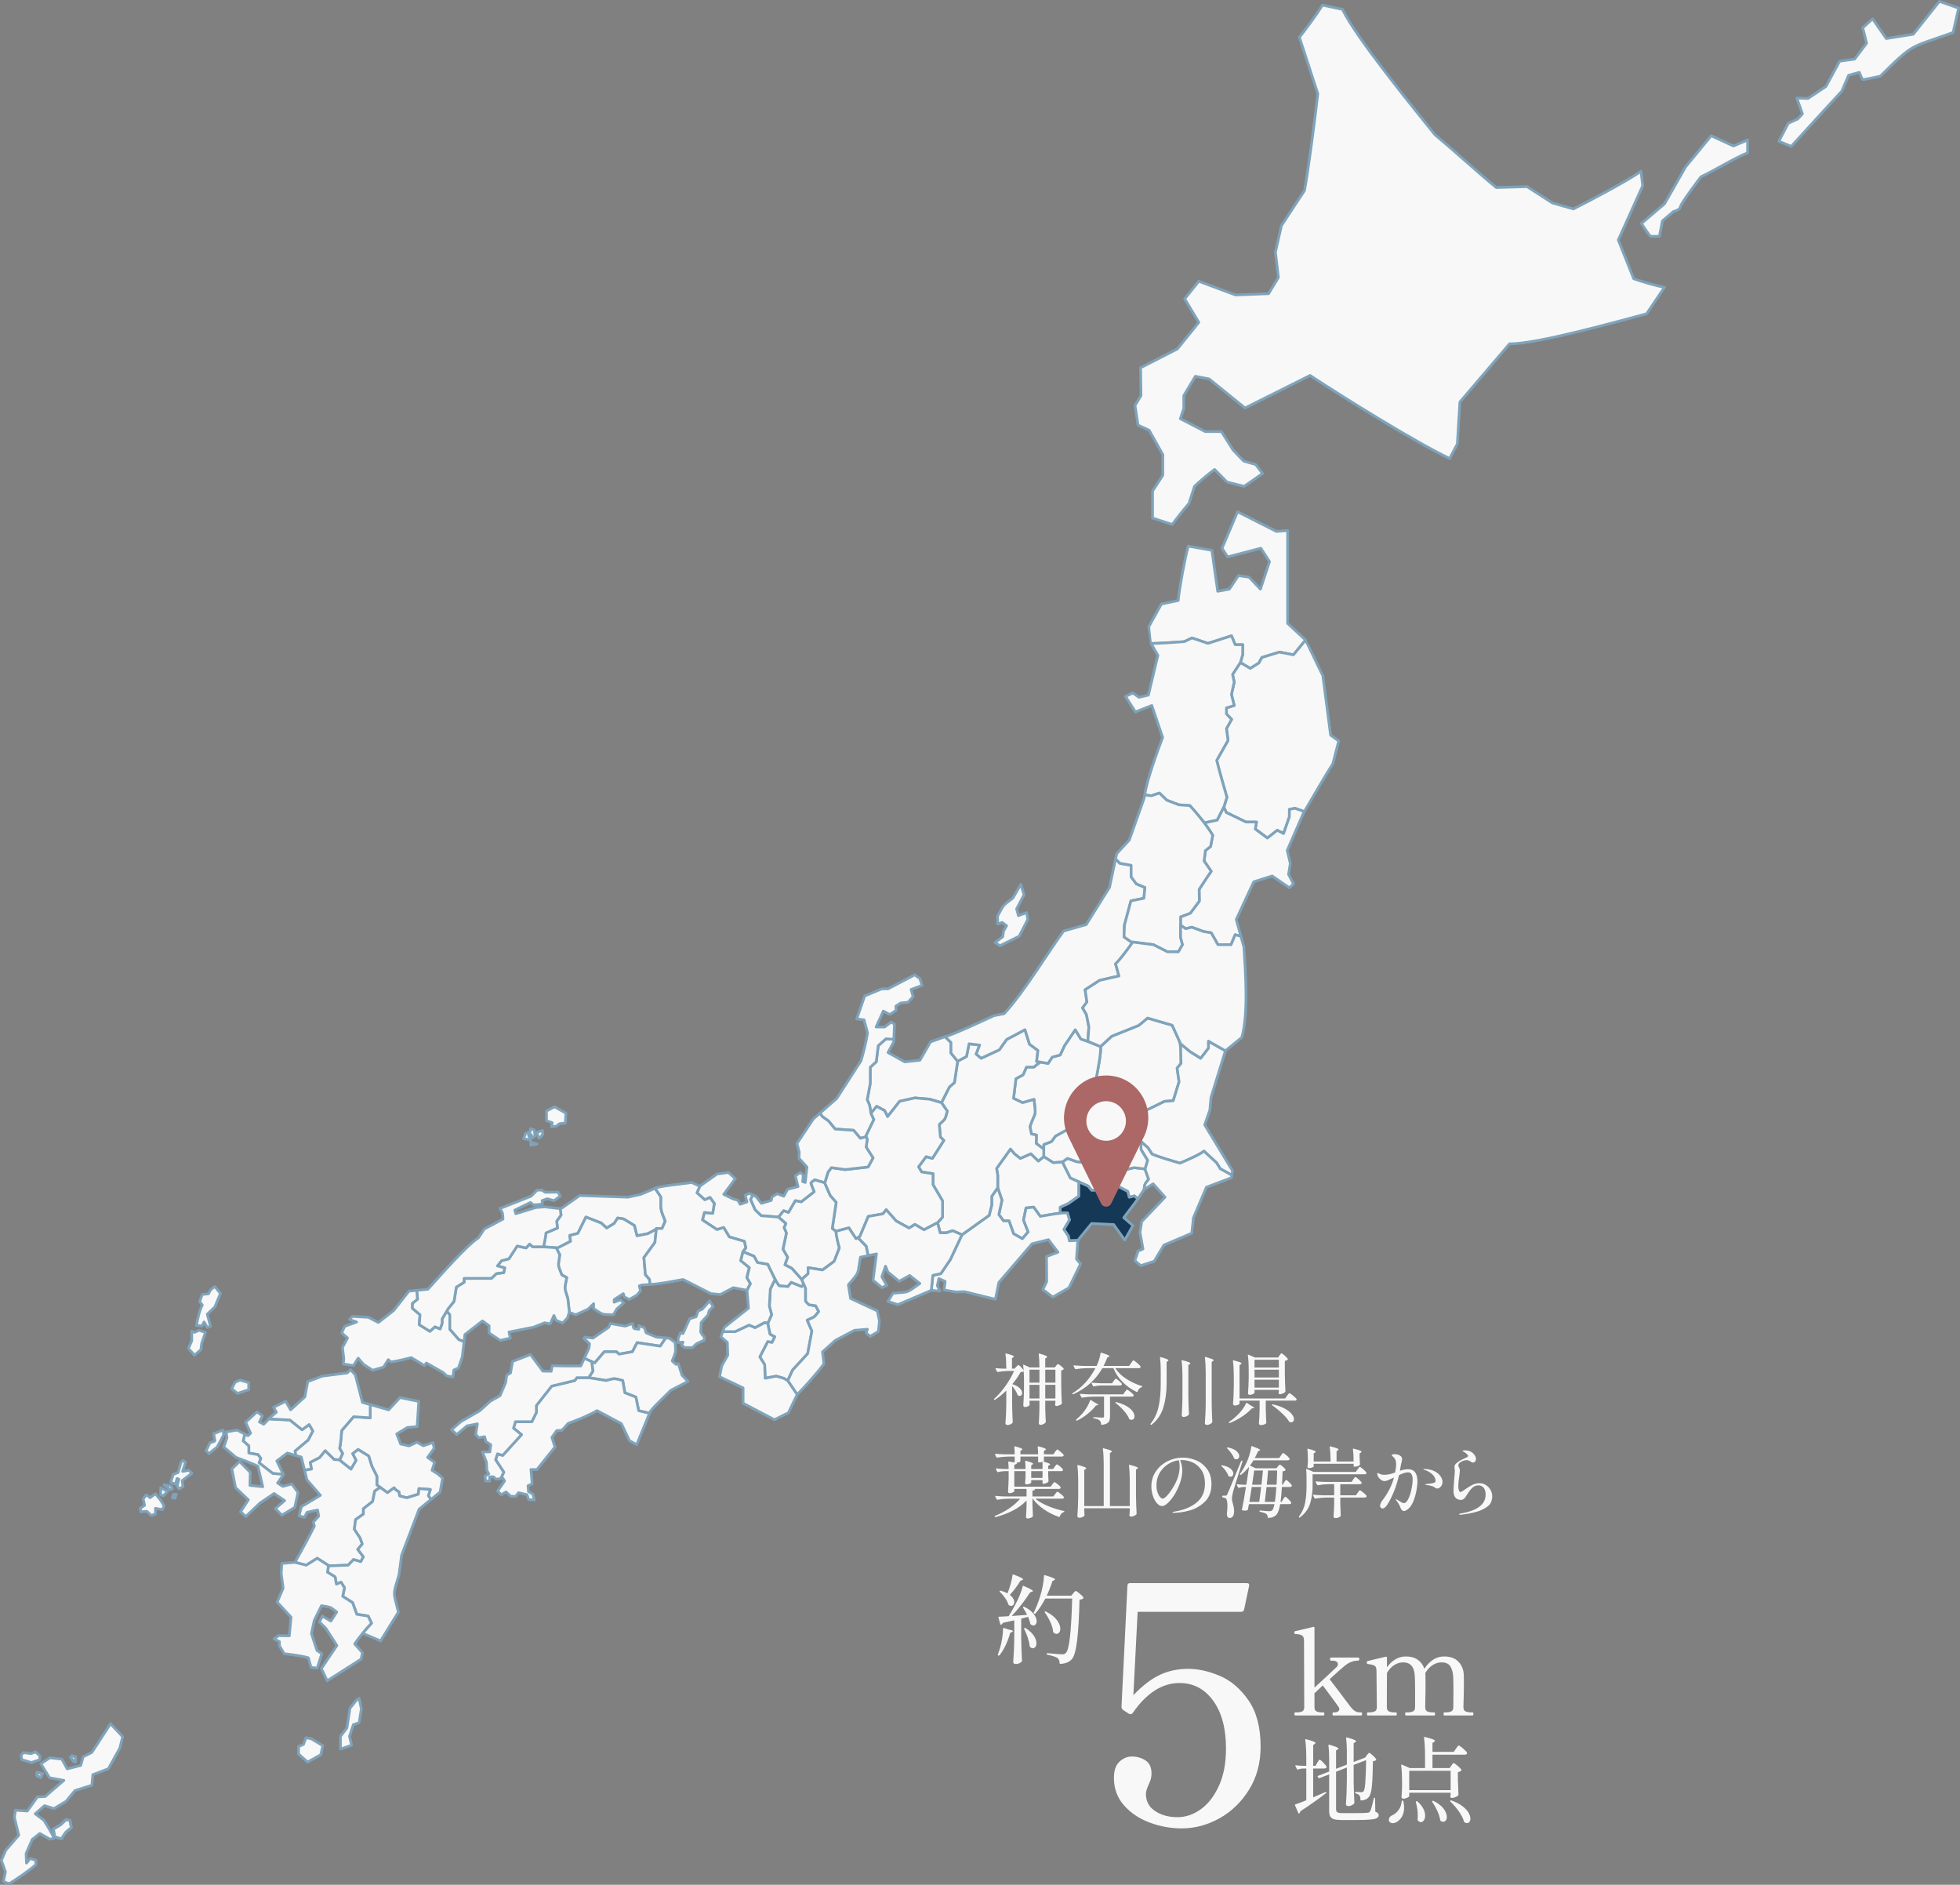 <?xml version="1.0" encoding="UTF-8"?><svg id="_レイヤー_2" xmlns="http://www.w3.org/2000/svg" viewBox="0 0 505.417 485.954"><rect x="0" y="0" width="505.417" height="485.954" fill="#808080" stroke="none"/><defs><style>.cls-1{fill:#ab6866;}.cls-2{fill:#143855;}.cls-2,.cls-3,.cls-4,.cls-5{stroke:#7fa3ba;stroke-linecap:round;stroke-linejoin:round;}.cls-2,.cls-3,.cls-5{stroke-width:.7px;}.cls-3{fill:none;}.cls-4{stroke-width:.656px;}.cls-4,.cls-5,.cls-6{fill:#f8f8f8;}</style></defs><g id="Text"><path class="cls-5" d="M308.241,97.027l-2.981,4.968v3.312l-.883,2.649,6.403,3.312h4.195l2.981,4.747,2.76,2.87,3.091.883,1.766,2.318-4.747,3.312-4.416-1.104-3.201-3.238c-1.388.974-3.98,3.151-5.188,4.342,0,0-1.435,4.416-1.435,4.416-1.13,1.301-3.29,4.016-4.305,5.409l-5.078-1.656v-6.955l2.649-4.084v-5.299l-3.532-6.292-2.87-1.325-.773-5.078,1.545-2.539-.11-7.175,9.494-4.857,5.52-6.844-3.643-6.071,3.643-4.526,9.494,3.532,8.5-.331,2.539-4.195-.773-6.513,1.545-6.844,5.961-9.052c1.075-5.957,2.741-18.856,3.425-24.948,0,0-4.749-14.571-4.749-14.571,1.605-1.978,4.63-6.123,5.961-8.279l5.188,1.104c3.176,6.954,18.879,26.149,23.845,32.344,3.535,2.861,12.301,10.808,15.785,13.578.331,0,7.948-.221,7.948-.221l6.513,4.195,5.409,1.545c4.208-2.108,13.658-7.077,17.442-9.714l.442,3.753-6.292,13.973,3.974,9.982c1.924.693,5.946,1.888,7.948,2.208l-4.636,6.844c-6.915,1.813-28.422,7.878-35.325,7.727l-12.805,15.013-.662,10.818-1.987,3.753c-8.922-4.254-27.616-15.88-35.987-21.416l-16.779,8.39-9.273-7.507-3.532-.662Z"/><path class="cls-5" d="M423.267,57.618s2.097,3.312,2.429,3.312h2.208l.773-3.974,2.87-2.429s1.656-.331,1.766-1.214c.11-.883,5.299-7.727,5.299-7.727,3.591-1.676,8.38-4.69,12.033-6.182v-3.312l-3.643,1.545-5.74-2.649-6.623,8.058-5.409,9.494-5.961,5.078Z"/><path class="cls-5" d="M458.703,36.423c.552.221,3.201,1.325,3.201,1.325,3.23-3.573,9.761-10.714,13.026-14.24,0,0,1.766-4.084,1.766-4.084l2.76-.773s.662,1.877.994,1.877,4.416-.883,4.416-.883c8.869-8.735,7.32-7.143,18.766-11.26l1.435-6.292-4.968-1.742-6.734,8.476-6.955,1.104-3.532-5.078-2.539,2.318.993,3.974-3.091,4.084-3.864.552-3.532,6.513-4.636,3.091-2.87-.11,1.435,4.084-1.214,1.325-2.429,1.104-2.429,4.636Z"/><path class="cls-5" d="M282.726,277.793l3.228.89-2.17,5.676,2.17,3.005,3.895.501,1.336,2.059,3.172-1.113,1.169-2.504,4.76-2.337,2.252-.167,1.503-4.869-.501-3.534,1.002-1.224c-.036-5.718.095-4.713-2.282-9.85l-6.344-1.836-2.282,1.892-6.956,2.783-2.894,2.671c.247,1.371-.814,6.538-1.057,7.958Z"/><path class="cls-5" d="M310.652,290.022l1.336-3.84.278-3.172,3.728-12.076-4.386-2.49v1.781l-2.003,2.616-2.671-1.669-2.504-2.059.111,5.064-1.002,1.224.501,3.534-1.503,4.869-2.252.167-4.76,2.337-1.169,2.504-3.172,1.113.237,2.783,1.92.835,2.671,2.379,1.043,1.628c1.527.696,5.565,1.882,7.221,2.346,1.362-.581,5.078-2.149,6.177-3.097l3.255,3.005.96,1.544,2.988,1.645.175-1.116-7.179-11.853Z"/><path class="cls-5" d="M296.193,304.06l-.946-2.671-2.783-.334-4.452,1.057-1.336-.723-2.115.779-3.228-2.17-3.729-.501-2.337-.835-1.336.946,2.059,4.118,4.563,2.059.946,1.113h2.337l2.059,1.794,1.002-.848-.334-1.447,1.224-.779,3.005,1.558.389,1.516,1.336-.347.888.758,1.606-2.386c.257-1.73.128-1.29,1.179-2.657Z"/><path class="cls-5" d="M314.669,301.347l-.96-1.544-3.255-3.005c-1.083.939-4.834,2.525-6.177,3.097-1.672-.469-5.678-1.645-7.221-2.346l-1.043-1.628-1.79-1.594v2.054l1.693,2.783-.668,2.226.946,2.671c-1.052,1.366-.923.933-1.179,2.657l2.337-1.503,3.061,3.45-6.01,6.288-.445,2.782.779,4.285-1.28.557c-.729,2.771-1.477,2.037.723,3.728l3.45-1.113,2.504-4.174,7.179-3.061.445-4.007,3.339-7.847,6.455-2.449.104-.664-2.988-1.645Z"/><path class="cls-5" d="M277.606,299.497c4.343.53,3.37.238,6.956,2.671l2.115-.779,1.336.723,4.452-1.057,2.783.334.668-2.226-1.693-2.783v-2.054l-.881-.785-1.92-.835-.151-1.77-2.201-1.29-2.783.501-2.56-1.948-2.393.278-3.116-1.002-1.948,3.172-4.118,2.282-1.002,1.397-2.003.774v3.116l2.449,1.558,2.337-.167,1.336-.946,2.337.835Z"/><path class="cls-5" d="M264.695,275.122l-.89,2.003-1.836,1.002-.612,5.064,2.337,1.113,2.949-.835c.497,4.943.468,2.6-1.057,7.012l.39,1.892,1.28.278-.056,2.17,1.948,1.423v-1.145l2.003-.774,1.002-1.397,4.118-2.282,1.948-3.172,3.116,1.002,2.393-.278,2.56,1.948,2.783-.501,2.201,1.29-.086-1.012-1.336-2.059-3.895-.501-2.17-3.005,2.17-5.676-3.228-.89c.247-1.449,1.302-6.56,1.057-7.958-1.14-.48-3.906-1.616-5.064-1.948l-1.447-2.393-2.783,4.118-1.113,2.393-2.059.557-1.057,1.614-2.071-.352-1.602,1.298h-1.892Z"/><path class="cls-2" d="M293.408,309.103l-.888-.758-1.336.347-.389-1.516-3.005-1.558-1.224.779.334,1.447-1.002.848-2.059-1.794h-2.337l-.946-1.113-2.393-1.08v3.695l-2.727,1.915-2.059.923v1.503h1.892l.501,1.781-1.447,2.449,1.169,1.725.278,1.224,2.161-.126,3.562-4.341,5.676.278,2.865,3.991,2.115-3.729-2.365-2.043c.203-.279,3.57-4.681,3.625-4.848Z"/><polygon class="cls-5" points="265.836 297.466 263.123 298.662 261.62 297.466 260.577 296.245 256.988 301.264 257.28 302.992 257.28 306.23 258.365 309.444 257.572 313.159 258.782 314.786 260.201 314.786 261.356 318.084 263.624 319.378 265.126 317.625 263.937 314.578 264.584 311.447 266.545 311.239 268.257 313.618 273.376 312.741 273.376 311.239 275.435 310.316 278.162 308.401 278.162 304.705 275.992 303.726 273.933 299.608 271.596 299.775 269.147 298.217 267.756 299.344 265.836 297.466"/><path class="cls-5" d="M240.144,332.705l.399-3.881,2.059-.445,2.449-3.617,3.005-6.4,7.012-5.008.668-2.671v-2.226l1.544-2.226,1.085,3.214-.793,3.715,1.21,1.628h1.419l1.155,3.297,2.268,1.294,1.503-1.753-1.19-3.047.647-3.13,1.962-.209,1.711,2.379c1.348-.229,5.702-1.085,7.012-.876l.501,1.781-1.447,2.449,1.169,1.725.278,1.224,2.161-.126-.334,4.841,1.057,1.224-3.005,6.177-4.174,2.393-2.56-1.948,1.002-2.059-.056-6.455,2.95-1.113-2.449-3.228-4.229,1.057-8.56,9.976-.89,4.341-7.968-1.962-2.272.07-3.005-.501.278-2.226-1.614-.723-.39,1.836.668,1.391-2.236-.181Z"/><path class="cls-5" d="M267.199,294.822l.056-2.17-1.28-.278-.39-1.892c1.532-4.426,1.552-2.068,1.057-7.012l-2.949.835-2.337-1.113.612-5.064,1.836-1.002.89-2.003h1.892l1.602-1.298-.878-.149.334-2.838-2.17-1.614-1.169-3.728-4.73,2.504-1.892,2.671-4.675,2.17-1.28-1.057.89-2.337-2.727-.334-.668,3.283-2.282,1.224-.835,5.509-1.28,1.113-2.059,4.062,1.503,2.17c-.656,2.341-.31,1.767-2.059,3.45l.278,3.228.89.89-2.949,4.619-1.614-.445-1.948,2.616.779,1.336,2.95.445v2.838l2.449,4.174v4.174l-1.28,1.447.668,2.616h1.558l1.669-.557,2.393,1.057,7.012-5.008.668-2.671v-2.226l1.544-2.226v-3.239l-.292-1.728,3.589-5.018,1.043,1.22,1.503,1.196,2.713-1.196,1.92,1.878,1.391-1.127v-1.971l-1.948-1.423Z"/><polygon class="cls-5" points="226.464 269.613 225.963 273.731 224.405 275.178 224.405 279.352 223.625 283.525 224.238 284.944 224.599 287.031 226.074 285.25 228.105 286.336 228.884 287.894 232.001 283.943 235.924 283.08 239.764 283.414 242.769 284.304 244.828 280.242 246.108 279.129 246.943 273.619 245.218 271.505 245.218 268.778 243.7 267.29 239.949 268.624 237.222 273.355 233.299 273.772 228.986 271.379 230.461 268.652 230.49 267.969 228.467 267.832 226.464 269.613"/><path class="cls-5" d="M213.664,289.035l1.669,2.059,4.786.334,1.725,2.059,1.336-.334,2.17-4.508-.751-1.614-.362-2.087-.612-1.419.779-4.174v-4.174l1.558-1.447.501-4.118,2.003-1.781,2.023.137.166-3.907-.835-.557-1.697,1.28h-2.198l1.864-4.09c2.12,1.083,1.185,1.149,3.283-.195l-.056-1.085,1.252-.807,1.892-.195,1.308-1.447-.529-1.836,2.838-1.057-.584-1.781-1.336-.946-6.817,3.589-1.697.028-4.368,1.827-2.059,5.936,1.892.223.89,3.311c-.205,1.809-1.121,5.484-1.67,7.234,0,0-6.26,9.711-6.26,9.711l-4.34,3.8.621.889,1.614,1.141Z"/><path class="cls-5" d="M223.347,295.768l1.781,2.783-1.28,2.337-5.899.668-3.562-.501-.863,1.141-.863,2.838,1.391,3.2,1.558,1.781-1.002,6.734.946.723,3.339-.89,1.836,2.796,1.002-.57,2.17-5.176,3.784-.668.835-1.057,2.56,2.894,3.339,1.836,1.503-.946,2.337,1.391,3.506-1.836,1.28-1.447v-4.174l-2.449-4.174v-2.838l-2.95-.445-.779-1.336,1.948-2.616,1.614.445,2.949-4.619-.89-.89-.278-3.228c1.754-1.687,1.403-1.116,2.059-3.45l-1.503-2.17-3.005-.89-3.84-.334-3.923.863-3.116,3.951-.779-1.558-2.031-1.085-1.475,1.781.751,1.614-2.058,4.275.333.789-.278,2.059Z"/><path class="cls-5" d="M209.101,304.95c-.083.139.835,2.309.835,2.309l-3.311,2.588-1.53-.306-1.781,3.033-1.252-.445-1.336,1.669,1.92,1.669-.473,1.03.612,1.419-.89,4.174,1.197,2.059-.696,1.948,1.781.918,2.56,2.866,1.642-1.475v-1.558l3.729.584,3.005-2.226,1.336-3.45c-.307-1.043-.8-3.21-.89-4.285l-.946-.723,1.002-6.734-1.558-1.781-1.391-3.2.032-.105-2.592-.758s-.918.64-1.002.779Z"/><path class="cls-5" d="M204.023,330.605l-.877,1.085-2.212-.209-1.085-1.6-1.21,2.476-.25,4.424.584,2.17-1.002,2.281.584,2.769,1.21.668-.709,1.419-1.085-.209-2.045,3.965,1.252,2.003.125,3.506,2.838-.543,1.899.543,1.106.584,1.252-2.713c.968-1.038,2.936-3.171,3.882-4.216l1.085-5.843-1.21-2.796c1.931-.893,1.621-.499,2.963-2.212l-.793-1.503-1.739-.25-.849-.918v-3.297l-.472-1.088-.571.588-2.671-1.085Z"/><polygon class="cls-5" points="194.715 342.291 193.171 341.645 189.54 343.335 186.37 343.335 185.885 344.67 187.554 346.117 187.666 349.4 186.108 352.127 185.551 354.965 191.617 357.859 191.617 361.81 199.686 366.039 203.303 364.259 205.585 359.528 203.146 355.94 202.04 355.355 200.141 354.813 197.303 355.355 197.178 351.849 195.926 349.846 197.971 345.881 199.056 346.09 199.766 344.67 198.555 344.003 197.971 341.234 198.044 341.067 197.136 340.998 194.715 342.291"/><path class="cls-5" d="M223.347,295.768l.278-2.059-.333-.789-.112.232-1.336.334-1.725-2.059-4.786-.334-1.669-2.059-1.614-1.141-.621-.889-1.698,1.487-4.229,6.344.584,2.17-.056,1.642,2.059,2.254-.445,3.979-.668-.25.176-1.633-.732-.732-1.336.89.696,2.783-2.699.696-.974,1.781-1.697-.64-1.336.835-.195.89-2.532.751-1.419-1.781-.812-.373-.598,1.138,1.169,2.671,1.586,1.53,4.452.362,1.336-1.669,1.252.445,1.781-3.033,1.53.306,3.311-2.588s-.918-2.17-.835-2.309c.084-.139,1.002-.779,1.002-.779l2.592.758.831-2.734.863-1.141,3.562.501,5.899-.668,1.28-2.337-1.781-2.783Z"/><path class="cls-5" d="M206.736,329.882l-2.56-2.866-1.781-.918.696-1.948-1.197-2.059.89-4.174-.612-1.419.473-1.03-1.92-1.669-4.452-.362-1.586-1.53-1.169-2.671.598-1.138-.886-.407-1.085.445.473,1.753-1.753.612-.556-1.03-1.28-.362-2.393-1.169,2.977-4.035-1.753-1.614-2.95.389-4.452,3.144-.741,1.712,2.031,1.809,1.336-.612,1.113,1.558-.417,2.532-2.143-.223-.501,1.948,3.756,2.476,1.725-.529,1.447,2.421,3.895,1.141.362,1.697-.751.974,2.866,1.169.863,1.614,2.671.473c.567,1.208,2.106,4.514,2.963,5.495l2.212.209.877-1.085,2.671,1.085.571-.588-.53-1.221Z"/><path class="cls-5" d="M170.702,316.748l.835-1.892c-1.278-3.205-1.149-2.821-1.113-6.233l-1.5-2.242-3.713,1.56-3.283.723-12.466-.417-4.814,3.395-.201-.023.225,1.665-1.127,1.586.209,1.753-2.963,1.252c-.081.914-.405,2.713-.668,3.59l3.673.292,3.339-1.711-.218-1.503,2.097-.543,2.087-4.202,3.923,1.53,1.419,1.294,1.92-1.169.918-1.419,1.544.25,2.755,1.69.668,2.65,2.796-.543,2.192-1.15.02-.186h1.447Z"/><path class="cls-5" d="M169.236,316.934l-2.192,1.15-2.796.543-.668-2.65-2.755-1.69-1.544-.25-.918,1.419-1.92,1.169-1.419-1.294-3.923-1.53-2.087,4.202-2.097.543.218,1.503-3.339,1.711-.373-.03.915,1.783c-.379,3.08-.651,2.283.543,5.217l1.252.668-.501,2.796.793,2.629.394,3.533,1.614.64c.761-.354,2.422-1.101,3.2-1.447l1.447-1.419v1.28c2.71,1.758,1.901,1.427,5.092,1.586l.89-1.53,1.809-1.53-.863-.835-1.642.64v-.668l2.365-1.53.278.863,1.28.64,1.92-1.113.974-1.113-.334-1.28.668-.223,2.098-.133-.141-1.299-1.057-1.224-.389-4.396,2.838-3.895.37-3.432Z"/><path class="cls-5" d="M155.83,348.524h3.13l.668.612,3.45-.612,1.224-2.352,5.955.905,1.421-2.127-2.446-.224-2.616-1.085-.445-1.308-1.447-.542v.932c-1.651-.267-1.144.085-1.669-1.489l-1.823.682-3.854-.682-.403.96-4.076,2.81-2.073-.264-.251.362,1.447,1.336-.139,1.127-1.21,2.642,2.667,1.212,2.49-2.894Z"/><path class="cls-5" d="M172.946,358.485l4.466-2.309-1.544-1.6-.946-2.963-.612.153-.974-.876c1.023-2.567.933-2.036.765-4.786l-1.53-1.071-.893-.082-1.421,2.127-5.955-.905-1.224,2.352-3.45.612-.668-.612h-3.13l-2.49,2.894-.776-.353.331,2.453-1.113,1.684,4.548.737c2.44-.637,1.817-.58,4.245,0l.552,3.158,2.842,1.113.723,3.506,2.804.673c-.237-.571,5.142-5.486,5.45-5.905Z"/><path class="cls-5" d="M164.692,363.717l-.723-3.506-2.842-1.113-.552-3.158c-2.432-.584-1.817-.633-4.245,0,0,0-4.548-.737-4.548-.737h-3.005l-.556.737-5.955,1.433-3.951,5.009v1.781l-1.169,2.393h-4.229l-.501,1.669,2.059,1.669-4.841,5.342-1.336-.389-.501,1.503,2.115,3.228-.799,1.648.566-.077.431.696-1.795,2.574.932.974,1.252-.723,1.183,1.113,1.322.028.682-.946,2.212.515.417,1.294,1.461.07-.362-1.503-1.141-.668-.111-1.516,1.071-.473-.32-3.687h1.558l4.647-5.815-.807-2.476,1.252-1.753,1.363-.083,1.586-1.781c1.854-.644,5.804-2.22,7.429-3.283l6.277,3.34,2.108,4.424,1.854,1.001,3.315-8.077-2.804-.673Z"/><path class="cls-5" d="M113.494,384.697l-2.327,1.897-.706-.923.501-1.642-2.922-.223-.167,1.447-2.977.918-1.836-.473-.195-1.029-.779-.529-.473-.529-1.697,1.252-2.727-2.003v-2.226l-1.336-2.671-.779-2.56-2.727-1.669-1.391,1.057.89,1.725-1.336,2.282-2.949-2.337.779-1.725-.779-1.318c.278-.873.474-3.637.547-4.581l3.071-3.562,4.285.285v-3.416l4.758,1.351,2.922-3.172,4.842,1.002-.417,6.511-2.504.209-2.755,1.669,1.002,2.588,2.17.501,2.045-.96,1.628.918,2.504-.835.292,1.492-1.67,2.348,1.795,1.294-.668,2.015,1.544.99,1.169,1.043-.626,3.589Z"/><polygon class="cls-5" points="80.689 368.962 79.729 367.292 77.892 368.628 74.762 366.124 69.325 365.826 68.001 367.209 66.915 366.624 67.667 365.038 66.289 363.995 63.326 366.708 64.62 369.504 63.952 370.172 63.115 369.735 62.7 371.508 64.161 372.801 64.161 374.638 66.54 375.055 67.249 376.015 66.79 377.142 70.338 379.897 73.071 380.145 71.381 376.683 74.094 374.638 76.269 375.27 76.098 374.137 79.478 371.299 80.689 368.962"/><path class="cls-5" d="M80.021,377.059l2.421-1.252,1.419-1.753,2.296,2.254,1.432.093.752-1.666-.779-1.318c.278-.873.474-3.637.547-4.581l3.071-3.562,4.285.285v-3.416l-2.003-.569-1.836-7.095-1.252-1.336-.835.835-6.511.835-3.673,1.419-.751,3.923-3.673,3.339-1.252-2.212-3.13,1.544.71,1.294c-.45.355-1.584,1.266-1.931,1.706l5.437.297,3.13,2.504,1.836-1.336.96,1.669-1.21,2.337-3.381,2.838.172,1.133,1.414.411.848,3.392,1.823-.304-.334-1.711Z"/><path class="cls-5" d="M81.816,401.767l3.047,1.962,4.925-.181,1.377-1.447,1.878.543.668-1.252-1.461-1.92,1.169-1.377-.543-1.544-1.503-2.296.334-2.463,2.003-1.419v-1.377l2.379-1.878.543-2.671,1.412-.957-.856-.629v-2.226l-1.336-2.671-.779-2.56-2.727-1.669-1.391,1.057.89,1.725-1.336,2.282-2.949-2.337.027-.06-1.432-.093-2.296-2.254-1.419,1.753-2.421,1.252.334,1.711-1.823.304.613,2.451,3.464,4.007-4.883,2.922-.626,2.379,1.419.376.668-1.294,2.713-.584.292,1.586-1.419,1.544.292,1.002c-1.031,2.182-3.797,7.199-5.008,9.349l2.922.737,2.838-1.781Z"/><path class="cls-5" d="M110.461,385.671l.501-1.642-2.922-.223-.167,1.447-2.977.918-1.836-.473-.195-1.029-.779-.529-.473-.529-1.697,1.252-1.871-1.375-1.412.957-.543,2.671-2.379,1.878v1.377l-2.003,1.419-.334,2.463,1.503,2.296.543,1.544-1.169,1.377,1.461,1.92-.668,1.252-1.878-.543-1.377,1.447-4.925.181-.152-.098-.266,1.726,1.962,1.21.334,1.861,1.21-.484.877,1.419-.459,2.212,2.551,1.628,1.08,3.005,2.922.459.876,1.836-2.337,2.588,4.675,2.003,4.591-7.429c-1.361-5.653-1.447-4.103.167-9.683,0,0,.668-5.008.668-5.008l4.508-11.853,3.099-2.527-.706-.923Z"/><path class="cls-5" d="M263.238,228.028l.835,2.671-1.92,3.631.459,1.753,2.129-.793.292,1.753-2.212,4.341-4.967,2.462-1.252-.835,1.962-1.503.209-1.419.793-1.419-1.127-.835-1.169.376-.042-2.003c1.649-2.958,1.15-2.594,3.923-4.633,0,0,2.087-3.548,2.087-3.548Z"/><path class="cls-5" d="M245.218,271.505l1.725,2.115,2.282-1.224.668-3.283,2.727.334-.89,2.337,1.28,1.057,4.675-2.17,1.892-2.671,4.73-2.504,1.169,3.728,2.17,1.614-.334,2.838,2.95.501,1.057-1.614,2.059-.557,1.113-2.393,2.783-4.118,1.447,2.393,1.809.612.251-3.756-.626-3.172-1.002-1.711,1.127-1.503-.459-3.172,3.756-2.421,4.967-1.127-.878-3.13c1.189-1.055,3.517-4.28,4.442-5.609l-.42-.053-1.836-1.28.111-3.061,1.669-6.233,3.339-.668.278-2.782-2.226-.946-1.336-1.781v-3.005l-2.894-.501-1.128-1.151-1.553,7.342-6.01,9.6-5.843,1.669c-4.416,6.077-10.214,15.782-15.331,21.314l-2.616.501c-2.297,1.042-10.305,4.828-12.61,5.427l1.518,1.488v2.727Z"/><path class="cls-5" d="M245.663,317.305l-1.669.557h-1.558l-.668-2.616-3.506,1.836-2.337-1.391-1.503.946-3.339-1.836-2.56-2.894-.835,1.057-3.784.668-2.17,5.176-.371.211.093.359,1.892,1.934.508,2.425,2.153-.436-.89,6.789,2.282,1.892,1.28-.557-1.28-2.226.946-2.727.612,1.503,2.894,2.393,2.727-1.503,2.616,2.059c-3.657,2.525-2.527,2.143-6.956,2.504l-1.28,2.115,2.56.835,8.626-3.673.399-3.881,2.059-.445,2.449-3.617,3.005-6.4-2.393-1.057Z"/><path class="cls-5" d="M221.455,319.378l-.093-.359-.631.359-1.836-2.796-3.339.89c.09,1.071.584,3.247.89,4.285l-1.336,3.45-3.005,2.226-3.729-.584v1.558l-1.642,1.475,1.002,2.309v3.297l.849.918,1.739.25.793,1.503c-1.343,1.716-1.04,1.321-2.963,2.212l1.21,2.796-1.085,5.843c-.943,1.042-2.915,3.179-3.882,4.216,0,0-1.252,2.713-1.252,2.713l2.439,3.589c1.892-1.825,5.345-5.783,6.901-7.902l-.39-3.061,3.283-2.949,4.953-2.616,3.339-.278-.334.946,1.057.89,2.115-1.28.278-2.671-.557-2.616-6.901-3.228-.556-3.506c3.11-3.62,2.269-2.558,3.116-7.123l1.965-.398-.508-2.425-1.892-1.934Z"/><path class="cls-5" d="M115.999,342.709v-3.715l-.78-.975-1.223,2.061v1.154l-.501,1.392-1.336-.543-1.294,1.169-2.755-1.711.209-2.547-1.962-1.669v-1.252l1.336-1.085-.177-2.3-2.073.212-3.923,4.981-3.951,3.089-2.588-1.336-4.146-.223-.723.779,1.836.668-3.061,1.113-.779,1.697,1.502,1.308-1.308,2.476.362,2.894-.139,1.336,2.643.417,1.196-1.92,1.391,1.614,2.337,1.503,2.81-.807,1.224-1.92.64.584c1.233-.109,4.068-.791,5.287-1.113.743.441,2.677,1.591,3.367,2.059l.529-.668,4.285,2.421.918.863,1.642.334.223-1.809,1.224-.529.974-2.894.458-3.928-1.338-.51-2.337-2.671Z"/><path class="cls-5" d="M146.425,334.82c-.963-3.064-.863-2.296-.292-5.426l-1.252-.668c-1.197-2.937-.919-2.148-.543-5.217l-.915-1.783c-1.501-.162-4.557-.327-6.055-.262l-.793-.71-.918,1.002-2.296-.501-2.129,3.297-1.92.501-1.043,1.342,1.878.494-.251,1.252-1.878.209-1.294,1.252h-7.054v1.002l-2.003,1.252-.584,3.673-1.503,1.878-.363.611.78.975v3.715l2.337,2.671,1.338.51.21-1.804,4.535-3.506,1.697,1.252v1.864l2.894,1.92,2.588-.612-.334-1.558,6.316-1.252,2.866-1.141,1.419.306.974-2.17.557,1.252,1.697.668,1.224-1.28.501-1.475-.394-3.533Z"/><path class="cls-5" d="M127.796,376.349l.501-1.503,1.336.389,4.841-5.342-2.059-1.669.501-1.669h4.229l1.169-2.393v-1.781l3.951-5.009,5.955-1.433.556-.737h3.005l1.113-1.684-.331-2.453-1.891-.859-.905,1.977c-1.808.035-5.576.024-7.36-.084l-.264,1.447-2.17-.042-3.172-4.285-4.647,1.809-.501,2.95-.974.57-.306,1.934-1.419,3.353-2.49,1.405-2.796,2.518-4.744,2.713-2.504,2.143,1.372,1.253,2.621-2.221,2.685-.537-.431,2.688.751.904,1.544-.278.334,1.252,1.252.807-.236,1.85-1.92.014,1.043,2.629.097,2.101.515.946-1.002.584.181,1.21,1.057.083v-1.113l.932-.042.71.64,1.186-.16.799-1.648-2.115-3.228Z"/><path class="cls-5" d="M66.79,377.142l.459-1.127-.71-.96-2.379-.417v-1.836l-1.461-1.294.415-1.773-1.96-1.024-2.844.48.214,1.523-.835,2.379,3.172,2.671c1.405.505,4.295,1.632,5.635,2.254l1.252,5.301-3.297-.334.083-3.381-2.755-2.796-2.003,1.92.96,4.841,3.297,3.13-2.003,3.089,1.377,1.21,3.631-3.464,3.631-2.463,2.713,1.836-2.379,2.045,1.669,1.711,3.339-2.003.835-3.84-1.586-2.212-2.337.626-1.336-.876,1.503-2.17-.021-.044-2.733-.249-3.548-2.755Z"/><path class="cls-5" d="M57.538,368.711l.153,1.21s-1.739,3.395-1.822,3.339c-.083-.056-1.976,1.53-1.976,1.53l-.751-.751,1.03-2.115c1.81-.392,1.164-.203.946-2.282l2.421-.932Z"/><polygon class="cls-5" points="46.687 376.989 47.215 376.572 47.827 376.989 47.104 379.382 48.69 379.074 49.469 379.855 46.993 381.747 47.188 383.305 46.158 383.89 45.657 383.166 46.13 381.385 45.657 381.191 45.268 382.638 44.015 382.192 44.683 380.145 45.935 379.66 46.687 376.989"/><polygon class="cls-5" points="40.092 385.142 41.4 386.756 42.318 388.258 41.873 389.232 40.092 388.898 40.092 390.345 39.035 390.707 37.811 389.649 36.308 389.789 36.169 388.87 37.282 388.119 36.92 386.477 37.727 385.392 38.701 386.144 40.092 385.142"/><polygon class="cls-5" points="41.428 383.584 41.428 385.392 42.096 385.698 43.209 384.502 41.428 383.584"/><path class="cls-5" d="M42.318,382.832l1.53,1.252.612-.195s-.223-.612-.25-.696-1.892-.362-1.892-.362Z"/><polygon class="cls-5" points="44.711 385.281 44.461 386.116 45.101 386.311 45.462 385.281 44.711 385.281"/><polygon class="cls-5" points="61.907 355.814 64.133 356.482 64.133 358.319 61.239 359.265 59.737 358.04 60.627 356.371 61.907 355.814"/><path class="cls-5" d="M55.417,331.718l1.426,1.781-1.426,3.45-1.969,1.892.835,3.116-.835.306-.835-1.419-.529,1.03-1.419-.111c.231-1.526.752-3.895,1.503-5.259l-.696-.918.668-1.836,1.614-.167c.698-1.258.469-1.044,1.663-1.864Z"/><path class="cls-5" d="M50.137,343.516l1.224-.529,1.614.529-.974,2.866-.195,1.614-1.669,1.419c-1.954-2.354-1.74-1.055-.696-3.701,0-.195,0-2.504,0-2.504l.696.306Z"/><path class="cls-5" d="M91.902,438.343l-1.67,2.115-.779,5.064-1.669,2.17v3.283l2.894-1.002-.556-2.282,1.002-3.033s1.503-.417,1.503-.584.557-3.45.557-3.45l-.557-2.727-.723.445Z"/><polygon class="cls-5" points="78.88 448.026 80.271 448.304 83.235 450.085 82.72 452.423 79.325 454.315 76.988 452.256 76.988 450.308 78.268 449.751 78.88 448.026"/><path class="cls-5" d="M94.921,416.667l-2.922-.459-1.08-3.005-2.551-1.628.459-2.212-.877-1.419-1.21.484-.334-1.861-1.962-1.21.266-1.726-2.895-1.864-2.838,1.781-2.922-.737-3.381.292-.167,2.629.501,3.756-1.544,3.589,3.589,3.882-.459,4.8-2.755-.042-1.169.835,1.377.709v1.085l1.252,2.045c1.453.154,4.86.585,6.219,1.043l.668,2.463,1.628.209,1.169-3.756-1.252-.835-1.419-4.341.71-3.339,1.878-3.84c2.4.458,1.946.089,3.923,1.628l-1.503,2.337-2.212-1.294-.751,1.544,1.669,1.628,2.838,4.424-4.007,5.927,1.503,3.172,8.765-5.593.334-1.669-2.003-2.254c.947-1.445,3.124-4.114,4.341-5.342l-.876-1.836Z"/><polygon class="cls-5" points="198.639 332.358 199.849 329.882 197.971 325.986 195.3 325.513 194.437 323.899 191.571 322.73 191.001 325.062 193.213 326.849 192.587 329.436 193.491 330.981 192.619 332.705 193.008 337.268 186.775 342.221 186.37 343.335 189.54 343.335 193.171 341.645 194.715 342.291 197.136 340.998 198.044 341.067 198.972 338.952 198.388 336.782 198.639 332.358"/><path class="cls-5" d="M140.502,311.169l3.945.45.225,1.665-1.127,1.586.209,1.753-2.963,1.252c-.081.914-.405,2.713-.668,3.59h-2.755l-.793-.71-.918,1.002-2.296-.501-2.129,3.297-1.92.501-1.043,1.342,1.878.494-.251,1.252-1.878.209-1.294,1.252h-7.054v1.002l-2.003,1.252-.584,3.673-1.503,1.878-1.586,2.671v1.154l-.501,1.392-1.336-.543-1.294,1.169-2.755-1.711.209-2.547-1.962-1.669v-1.252l1.336-1.085-.177-2.3,2.824-.289c2.462-2.713,10.022-11.384,13.022-13.245,0,0,1.53-2.282,1.53-2.282l4.814-2.56c-.122-1.605.052-1.309-.779-2.727l8.041-3.172,1.53-1.558h1.224l.89.557,3.283-.056.584,1.057-1.614,1.169-1.722-.493-1.336.459.063.918-2.316.209-.751-.626-4.049,1.962.25.918,5.175-1.586,2.32-.174Z"/><path class="cls-5" d="M140.919,288.951v-2.504l2.087-1.085,2.922,1.642-.139,2.56-1.447.139c-1.071.806-.808.654-2.115.835l.167-1.057-1.475-.529Z"/><path class="cls-5" d="M138.484,291.914l1.391-.431.097,1.03s-1.043,1.127-1.043,1.071-.445-1.669-.445-1.669Z"/><path class="cls-5" d="M136.801,290.996l.974.334.181,1.558c-.988.758-.607.62-.988-.354l-.682.173.556,1.224-1.836-.346.529-1.365,1.127-.348.139-.876Z"/><polygon class="cls-5" points="136.87 294.474 136.87 295.281 138.484 294.975 136.87 294.474"/><path class="cls-5" d="M189.096,332.005l3.501.667.872-1.722-.903-1.542.625-2.584-2.209-1.784.57-2.327.75-.972-.361-1.695-3.889-1.139-1.445-2.417-1.722.528-3.75-2.473.5-1.945,2.139.222.417-2.528-1.111-1.556-1.333.611-2.028-1.806.74-1.709-2.084-.945c-.581.124-9.305,1.004-9.434,1.499l1.498,2.239c-.037,3.417-.161,3.03,1.111,6.223l-.833,1.889h-1.445l-.389,3.612-2.834,3.889.389,4.39,1.056,1.222.14,1.297c1.55.075,6.919-.971,8.518-1.256l7.164,3.64,2.417.25,3.366-1.779Z"/><polygon class="cls-5" points="176.118 346.043 174.858 346.165 174.858 345.064 175.488 343.587 176.118 343.819 177.827 340.031 179.508 339.487 180.029 337.995 181.043 337.59 183.013 335.388 183.883 336.873 182.87 337.944 182.55 339.096 180.811 340.979 180.68 343.442 181.188 344.282 181.594 344.64 181.594 345.564 179.653 346.426 178.552 347.457 176.61 347.457 175.746 346.803 176.118 346.043"/><polygon class="cls-5" points="9.19 451.69 10.264 452.704 10.264 453.689 8.082 454.44 5.609 453.689 5.46 452.555 6.027 451.869 7.996 452.137 9.19 451.69"/><polygon class="cls-6" points="9.539 456.962 10.99 457.283 10.523 458.281 9.539 457.853 9.539 456.962"/><polygon class="cls-6" points="18.203 453.116 19.017 454.186 19.501 454.291 19.501 452.986 18.551 452.686 18.203 453.116"/><path class="cls-6" d="M13.778,471.585l.27,1.98s1.89.66,1.89.48,1.05-1.65,1.05-1.65l1.41-1.17-.36-1.86-.99-.24-1.408,1.344-1.861,1.116Z"/><polygon class="cls-4" points="9.539 456.962 10.99 457.283 10.523 458.281 9.539 457.853 9.539 456.962"/><polygon class="cls-4" points="18.203 453.116 19.017 454.186 19.501 454.291 19.501 452.986 18.551 452.686 18.203 453.116"/><path class="cls-4" d="M13.778,471.585l.27,1.98s1.89.66,1.89.48,1.05-1.65,1.05-1.65l1.41-1.17-.36-1.86-.99-.24-1.408,1.344-1.861,1.116Z"/><polygon class="cls-3" points="9.539 456.962 10.99 457.283 10.523 458.281 9.539 457.853 9.539 456.962"/><polygon class="cls-3" points="18.203 453.116 19.017 454.186 19.501 454.291 19.501 452.986 18.551 452.686 18.203 453.116"/><path class="cls-3" d="M13.778,471.585l.27,1.98s1.89.66,1.89.48,1.05-1.65,1.05-1.65l1.41-1.17-.36-1.86-.99-.24-1.408,1.344-1.861,1.116Z"/><path class="cls-5" d="M.888,485.069s1.127.666,1.64.512c1.818-1.108,5.442-3.608,6.712-4.816v-1.127l-1.486-.461-.922,1.178-.102-2.459,1.588-3.638,1.947-1.537,2.613,1.486,1.025-.205c-.204-.924-2.056-3.823-2.562-4.663,0,0-2.254-1.691-2.254-1.691l2.408-2.097,2.408.764,3.126-1.872,2.306-2.784,4.355-1.372.256-2.734s3.945-1.435,4.048-1.588c.102-.154,2.921-5.278,2.921-5.278l.717-2.921-3.126-3.33-4.816,7.378-2.254,1.127-.615,2.232-3.484.894-1.383-2.511-3.074-.359-2.357,1.537,2.254,3.638,3.689.666-4.816,4.15-1.998.102-2.613,3.638-3.074-.205-.256,1.845,1.127,4.611-3.382,3.894-1.102,2.588,1.05,2.946-.512,2.459Z"/><path class="cls-5" d="M305.375,165.436l2.003-.946,4.118,1.391,6.066-1.948.946,2.282h1.948v2.56l-.612,2.059,2.56,1.503,2.226-1.391.76-1.419,4.527-1.391,3.617.696,3.134-3.809-4.634-4.303v-23.929l-2.894.223-10.017-5.064-4.007,9.405,1.447,2.226,8.57-2.226,2.226,3.45-2.337,7.095-2.922-3.088-2.755-.417-2.337,3.506-3.005.543-1.503-10.56-6.094-1.085c-.93,3.448-2.222,10.471-2.588,14.024l-4.341.918-3.256,5.843c.009.019.56,4.287.58,4.299,1.207.098,7.245-.366,8.572-.445Z"/><path class="cls-5" d="M343.124,189.546l-2.003-15.276c-.047-.045-4.382-9.232-4.452-9.248l-3.134,3.809-3.617-.696-4.527,1.391-.76,1.419-2.226,1.391-2.56-1.503-2.003,3.047.417,2.003-.709,3.172.709,2.838-2.003.626v1.544l1.336,1.419-1.336,2.379.417,3.005-2.922,5.175c.541,2.27,1.954,7.242,2.629,9.516l-.793,2.546.626,1.377,5.092,2.463h2.713l-.334,1.795,3.13,2.337,2.546-2.003,1.628.835,1.503-4.299v-1.92l1.419-.292,2.443.855c1.468-2.513,5.849-10.042,7.356-12.361,0,0,1.502-5.843,1.502-5.843l-2.087-1.502Z"/><path class="cls-5" d="M298.975,204.475l1.892,1.836,3.144,1.196,2.81.195c.964,1.081,2.891,3.328,3.784,4.452l3.283-.696,1.697-3.353.793-2.546c-.679-2.288-2.085-7.233-2.629-9.516l2.922-5.175-.417-3.005,1.336-2.379-1.336-1.419v-1.544l2.003-.626-.709-2.838.709-3.172-.417-2.003,2.003-3.047.612-2.059v-2.56h-1.948l-.946-2.282-6.066,1.948-4.118-1.391-2.003.946c-1.353.081-7.338.542-8.572.445l1.773,3.102-2.449,10.24-2.421.557-1.586-1.113-1.892.89,2.56,4.007,4.229-1.669,2.783,8.236c-1.26,3.306-4.196,11.383-4.598,14.831l1.686.209,2.087-.696Z"/><path class="cls-5" d="M336.352,209.253l-2.443-.855-1.419.292v1.92l-1.503,4.299-1.628-.835-2.546,2.003-3.13-2.337.334-1.795h-2.713l-5.092-2.463-.626-1.377-1.697,3.353-3.283.696,2.115,3.2-.556,2.894-1.336,1.057-.334,2.671,1.836,2.671c-.778,1.063-2.398,3.543-3.116,4.675l.056,3.005-2.337,3.116-2.504.946v2.17l1.336.89,1.558-.389,3.005,1.113,2.003.334,1.725,3.061h3.395l1.057-2.56,1.48.382-1.197-4.306,4.508-9.725,4.758-1.503,4.424,3.047,1.085-1.002-1.294-2.463.459-2.796-.793-3.381,4.174-9.6.24-.411Z"/><path class="cls-5" d="M291.685,223.09v3.005l1.336,1.781,2.226.946-.278,2.782-3.339.668-1.669,6.233-.111,3.061,1.836,1.28,5.732.724,3.617,1.834h2.838l1.057-1.834-.501-1.892v-5.287l2.504-.946,2.337-3.116-.056-3.005c.724-1.139,2.334-3.605,3.116-4.675l-1.836-2.671.334-2.671,1.336-1.057.556-2.894c-1.469-2.471-3.959-5.55-5.899-7.652l-2.81-.195-3.144-1.196-1.892-1.836-2.087.696-1.686-.209-.188.863-3.812,10.768-3.256,3.506-.283,1.34,1.128,1.151,2.894.501Z"/><path class="cls-5" d="M320.752,244.138s-.764-2.748-.764-2.748l-1.48-.382-1.057,2.56h-3.395l-1.725-3.061-2.003-.334-3.005-1.113-1.558.389-1.336-.89v3.116l.501,1.892-1.057,1.834h-2.838l-3.617-1.834-5.312-.671c-.935,1.343-3.244,4.543-4.442,5.609l.878,3.13-4.967,1.127-3.756,2.421.459,3.172-1.127,1.503,1.002,1.711.626,3.172-.251,3.756,3.256,1.336,2.894-2.671,6.956-2.783,2.282-1.892,6.344,1.836,2.17,4.786,2.504,2.059,2.671,1.669,2.003-2.616v-1.781l4.386,2.49,4.229-3.45c1.745-6.204.935-16.962.529-23.345Z"/><path class="cls-6" d="M274.253,353.07c-.146.147-.347.24-.6.28v3.88c.026,1.667.08,3.193.16,4.58,0,.08-.027.147-.08.2-.147.12-.354.233-.62.34-.267.107-.507.16-.72.16-.16,0-.267-.1-.32-.3,0-.08.006-.146.02-.2l.06-.4v-.46h-2.62v1.88c.04,1.56.086,2.74.14,3.54,0,.08-.02.147-.06.2-.107.146-.29.283-.55.41-.26.126-.51.19-.75.19-.133,0-.24-.04-.32-.12s-.12-.173-.12-.28c.08-1.24.133-2.487.16-3.74v-2.08h-2.56v.38c.013.146.02.26.02.34s.006.147.02.2v.1c0,.04-.007.074-.02.1-.08.133-.237.25-.47.35s-.477.15-.73.15c-.12,0-.22-.04-.3-.12s-.12-.173-.12-.28c.093-1.267.153-2.667.18-4.2v-2.3c0-.853-.027-1.62-.08-2.3-.12.094-.387.16-.8.2-.507.96-1.213,1.994-2.12,3.1.867.28,1.503.633,1.91,1.06.406.427.61.833.61,1.22,0,.227-.06.41-.18.55-.12.14-.267.21-.44.21-.16,0-.307-.047-.44-.14-.053-.026-.1-.08-.14-.16-.107-.346-.287-.72-.54-1.12-.253-.4-.533-.773-.84-1.12v4.7c.026,1.667.08,3.194.16,4.58,0,.08-.02.146-.06.2-.133.146-.313.276-.54.39-.227.113-.487.17-.78.17-.133,0-.25-.04-.35-.12-.1-.08-.15-.173-.15-.28.053-.787.1-1.55.14-2.29.04-.74.066-1.71.08-2.91v-3.28c-1.014.987-1.987,1.78-2.92,2.38-.08.053-.153.047-.22-.02-.027-.027-.043-.063-.05-.11-.007-.047.01-.083.05-.11,1.027-.92,2.013-2.046,2.96-3.38.947-1.333,1.673-2.606,2.18-3.82h-1.54c-.787.013-1.673.1-2.66.26h-.06c-.054,0-.1-.033-.14-.1l-.36-.7-.02-.08c0-.093.053-.126.16-.1.56.067,1.133.107,1.72.12h.9c0-1.4-.073-2.653-.22-3.76,0-.133.06-.18.18-.14.747.187,1.27.343,1.57.47.3.127.45.237.45.33,0,.053-.06.113-.18.18l-.34.22v2.7h.66l.44-.46c.066-.053.16-.143.28-.27.12-.126.22-.19.3-.19.093,0,.307.173.64.52.333.347.567.64.7.88-.053-.613-.1-1.066-.14-1.36v-.04c0-.053.017-.087.05-.1.033-.013.077-.007.13.02l1.56.7h2.46c0-1.32-.06-2.466-.18-3.44v-.04c0-.106.06-.14.18-.1.747.213,1.267.383,1.56.51.293.127.44.237.44.33,0,.067-.054.133-.16.2l-.34.22v2.32h2.46l.34-.42c.027-.04.073-.103.14-.19.066-.086.126-.15.18-.19.053-.04.106-.06.16-.06.12,0,.374.15.76.45.387.3.626.543.72.73.04.053.027.113-.04.18ZM265.474,356.49h2.56v-3.34h-2.56v3.34ZM265.474,360.57h2.56v-3.52h-2.56v3.52ZM269.534,356.49h2.62v-3.34h-2.62v3.34ZM269.534,360.57h2.62v-3.52h-2.62v3.52Z"/><path class="cls-6" d="M291.654,351.47c.053-.08.126-.187.22-.32.093-.133.17-.233.23-.3.06-.066.117-.1.17-.1.12,0,.43.213.93.64s.803.74.91.94c.04.067.04.133,0,.2-.08.146-.233.22-.46.22h-6.08c.68,1.054,1.637,1.977,2.87,2.77,1.233.793,2.563,1.41,3.99,1.85.08.013.12.047.12.1s-.014.093-.04.12c-.027.027-.06.047-.1.06-.507.147-.867.534-1.08,1.16-.04.12-.113.147-.22.08-1.36-.653-2.56-1.5-3.6-2.54s-1.84-2.24-2.4-3.6h-2.84c-1.773,3.054-4.28,5.293-7.52,6.72-.08.04-.153.027-.22-.04-.027-.027-.037-.063-.03-.11.007-.046.03-.083.07-.11,2.48-1.52,4.446-3.673,5.9-6.46h-2.22c-.853.014-1.807.1-2.86.26h-.06c-.053,0-.1-.033-.14-.1l-.36-.7c-.013-.013-.02-.04-.02-.08,0-.066.047-.1.14-.1.733.066,1.546.113,2.44.14h3.38c.24-.48.453-1.023.64-1.63.187-.606.313-1.157.38-1.65.013-.12.08-.16.2-.12,1.413.427,2.12.727,2.12.9,0,.054-.06.107-.18.16l-.38.14c-.307.813-.633,1.547-.98,2.2h6.6l.48-.7ZM281.313,360.99l1.02.64c.573.253.86.44.86.56,0,.067-.074.114-.22.14l-.36.04c-.547.72-1.257,1.437-2.13,2.15-.874.713-1.79,1.296-2.75,1.75-.094.04-.167.02-.22-.06-.067-.093-.06-.167.02-.22.546-.453,1.093-.993,1.64-1.62.413-.48.796-1.02,1.15-1.62.353-.6.61-1.16.77-1.68.04-.12.113-.146.22-.08ZM290.054,358.91c.066-.08.133-.167.2-.26.067-.093.133-.176.2-.25.066-.073.126-.11.18-.11.106,0,.39.184.85.55.46.367.743.644.85.83.013.067.007.134-.02.2-.08.147-.233.22-.46.22h-5.62v5.1c0,.44-.05.8-.15,1.08-.1.28-.303.517-.61.71s-.76.323-1.36.39h-.04c-.067,0-.113-.047-.14-.14-.027-.44-.147-.767-.36-.98-.293-.267-.8-.454-1.52-.56-.107-.026-.16-.08-.16-.16,0-.093.04-.14.12-.14.173,0,.367.007.58.02.213.013.433.027.66.04.44.04.787.06,1.04.06.147,0,.25-.027.31-.08s.09-.146.09-.28v-5.06h-2.78c-.854.014-1.807.1-2.86.26h-.06c-.053,0-.1-.033-.14-.1l-.36-.7c-.014-.013-.02-.04-.02-.08,0-.067.046-.1.14-.1.733.067,1.546.113,2.44.14h8.58l.42-.6ZM284.074,357.21c-.68.014-1.354.094-2.02.24-.107.027-.173,0-.2-.08l-.36-.68c-.014-.013-.02-.04-.02-.08,0-.066.053-.1.16-.1.72.067,1.526.113,2.42.14h2.7l.42-.58c.04-.053.1-.136.18-.25.08-.113.15-.2.21-.26s.117-.09.17-.09c.106,0,.366.173.78.52.413.347.667.613.76.8.013.027.02.06.02.1,0,.107-.047.187-.14.24-.094.054-.207.08-.34.08h-4.74ZM287.654,361.55c.066-.066.133-.08.2-.04,1.093.28,1.993.633,2.7,1.06.707.427,1.216.87,1.53,1.33s.47.884.47,1.27c0,.267-.07.483-.21.65-.14.167-.324.25-.55.25-.187,0-.347-.033-.48-.1-.053-.027-.1-.08-.14-.16-.267-.667-.73-1.37-1.39-2.11-.66-.74-1.357-1.39-2.09-1.95-.094-.066-.107-.133-.04-.2Z"/><path class="cls-6" d="M299.313,353.41c0-1.28-.06-2.4-.18-3.36v-.04c0-.107.06-.14.18-.1.747.2,1.267.363,1.56.49.293.127.44.237.44.33,0,.067-.053.133-.16.2l-.32.22v5.72c-.027,2.28-.313,4.303-.86,6.07-.547,1.767-1.547,3.23-3,4.39-.093.066-.173.066-.24,0l-.02-.02c-.067-.067-.074-.14-.02-.22,1.013-1.253,1.703-2.727,2.07-4.42.367-1.693.55-3.626.55-5.8v-3.46ZM304.914,354.75c0-1.453-.073-2.753-.22-3.9v-.04c0-.106.06-.14.18-.1.773.187,1.313.344,1.62.47.307.127.46.237.46.33,0,.067-.06.133-.18.2l-.34.24v8.04c.027,1.653.08,3.187.16,4.6,0,.054-.02.114-.06.18-.12.147-.31.277-.57.39-.26.113-.51.17-.75.17-.147,0-.264-.04-.35-.12-.087-.08-.13-.173-.13-.28.093-1.347.153-2.827.18-4.44v-5.74ZM310.914,353.91c0-1.453-.073-2.753-.22-3.9v-.04c0-.107.06-.14.18-.1.773.213,1.313.383,1.62.51.307.127.46.237.46.33,0,.067-.053.133-.16.2l-.34.22v10.86c.026,1.653.08,3.187.16,4.6,0,.067-.02.127-.06.18-.12.16-.31.303-.57.43-.26.126-.517.19-.77.19-.147,0-.27-.04-.37-.12s-.15-.173-.15-.28c.053-.787.1-1.55.14-2.29.04-.74.067-1.71.08-2.91v-7.88Z"/><path class="cls-6" d="M321.534,361.71l1.02.68c.56.267.84.46.84.58,0,.053-.08.093-.24.12l-.36.04c-.626.707-1.453,1.404-2.48,2.09s-2.087,1.243-3.18,1.67h-.04c-.067,0-.127-.027-.18-.08-.067-.08-.053-.153.04-.22.72-.467,1.447-1.06,2.18-1.78.48-.467.917-.967,1.31-1.5.393-.533.69-1.046.89-1.54.04-.106.107-.126.2-.06ZM331.874,359.89c.053-.08.126-.183.22-.31.093-.126.17-.22.23-.28.06-.06.117-.09.17-.09.12,0,.43.204.93.61.5.407.803.704.91.89.04.067.04.133,0,.2-.08.147-.233.22-.46.22h-7.48v1.98c.04,1.64.086,2.874.14,3.7,0,.08-.027.146-.08.2-.347.28-.8.42-1.36.42-.133,0-.244-.04-.33-.12-.087-.08-.13-.173-.13-.28.093-1.147.153-2.414.18-3.8v-2.1h-5.18v.76c0,.093-.13.2-.39.32s-.523.18-.79.18c-.147,0-.267-.04-.36-.12-.094-.08-.14-.173-.14-.28.053-.693.097-1.383.13-2.07.033-.687.057-1.55.07-2.59v-2.54c0-1.467-.074-2.767-.22-3.9v-.04c0-.106.06-.14.18-.1.76.187,1.293.343,1.6.47.306.126.46.237.46.33,0,.067-.06.134-.18.2l-.36.22v8.6h11.76l.48-.68ZM329.934,349.47c.04-.053.097-.13.17-.23.073-.1.137-.177.19-.23s.107-.08.16-.08c.106,0,.376.19.81.57.433.38.703.67.81.87.04.053.026.113-.04.18-.173.174-.414.28-.72.32v3.24c.027,1.667.08,3.194.16,4.58,0,.067-.02.133-.06.2-.133.147-.343.28-.63.4-.287.12-.543.18-.77.18-.16,0-.267-.1-.32-.3,0-.026.013-.093.04-.2l.04-.24v-.38h-6.28v.74c0,.094-.137.207-.41.34s-.557.2-.85.2c-.12,0-.22-.04-.3-.12-.08-.08-.12-.173-.12-.28.093-1.16.153-2.44.18-3.84v-2.12c0-1.573-.073-2.867-.22-3.88v-.04c0-.053.013-.086.04-.1.027-.013.067-.006.12.02l1.66.74h5.98l.36-.54ZM329.773,352.59v-2h-6.28v2h6.28ZM323.494,353.15v2h6.28v-2h-6.28ZM323.494,355.73v2.04h6.28v-2.04h-6.28ZM328.034,362.15c.053-.08.126-.1.22-.06,1.267.293,2.303.67,3.11,1.13.807.46,1.393.927,1.76,1.4s.55.903.55,1.29c0,.24-.067.433-.2.58-.133.146-.307.22-.52.22-.147,0-.28-.027-.4-.08-.067-.013-.113-.053-.14-.12-.4-.654-1.017-1.37-1.85-2.15-.833-.78-1.663-1.45-2.49-2.01-.094-.066-.107-.133-.04-.2Z"/><path class="cls-6" d="M272.074,385.23c.066-.08.133-.167.2-.26s.133-.177.2-.25c.066-.073.126-.11.18-.11.106,0,.39.184.85.55.46.367.743.644.85.83.013.027.02.06.02.1,0,.094-.047.17-.14.23-.094.06-.207.09-.34.09h-6.94c.853.707,1.96,1.34,3.32,1.9,1.36.56,2.713.98,4.06,1.26.093.027.14.067.14.12-.013.067-.06.12-.14.16-.24.066-.453.203-.64.41-.187.207-.327.457-.42.75-.027.106-.093.14-.2.1-1.36-.467-2.637-1.107-3.83-1.92s-2.17-1.74-2.93-2.78h-.08v1.56c.04,1.267.08,2.227.12,2.88,0,.08-.02.14-.06.18-.106.12-.287.23-.54.33-.253.1-.507.15-.76.15-.133,0-.237-.04-.31-.12s-.11-.173-.11-.28c.053-.653.1-1.546.14-2.68v-1.56c-.907.973-2.04,1.82-3.4,2.54-1.36.72-2.887,1.3-4.58,1.74h-.04c-.067,0-.12-.033-.16-.1l-.02-.04c-.014-.014-.02-.034-.02-.06,0-.067.04-.114.12-.14,1.32-.52,2.537-1.16,3.65-1.92,1.113-.76,2.05-1.586,2.81-2.48h-3.02c-.854.013-1.807.1-2.86.26h-.06c-.054,0-.1-.033-.14-.1l-.36-.7c-.014-.013-.02-.04-.02-.08,0-.066.046-.1.14-.1.733.067,1.547.114,2.44.14h5.52v-1.94h-3.16v.58c0,.093-.137.203-.41.33-.273.127-.537.19-.79.19-.12,0-.22-.04-.3-.12s-.12-.173-.12-.28c.08-1.12.133-2.247.16-3.38v-1.9h-1.04c-.574.013-1.14.093-1.7.24-.107.027-.173,0-.2-.08l-.34-.68-.02-.08c0-.066.053-.1.16-.1.6.067,1.28.114,2.04.14h1.1c0-.586-.034-1.18-.1-1.78,0-.12.053-.167.16-.14l1.5.24v-1.52h-1.66c-.854.014-1.807.1-2.86.26h-.06c-.054,0-.1-.033-.14-.1l-.34-.7c-.014-.013-.02-.04-.02-.08,0-.067.046-.1.14-.1.733.067,1.546.113,2.44.14h2.5c0-.64-.034-1.28-.1-1.92,0-.133.06-.18.18-.14.72.187,1.216.34,1.49.46.273.12.41.227.41.32,0,.054-.054.114-.16.18l-.34.22v.88h4.56c0-.64-.034-1.28-.1-1.92,0-.133.06-.18.18-.14.72.187,1.223.34,1.51.46.287.12.43.22.43.3,0,.067-.06.134-.18.2l-.34.22v.88h2.44l.42-.62c.066-.08.133-.167.2-.26.067-.093.133-.176.2-.25.066-.073.126-.11.18-.11.106,0,.383.187.83.56.446.374.716.653.81.84.013.027.02.06.02.1,0,.093-.047.17-.14.23-.094.06-.207.09-.34.09h-4.62v1.14c0,.04-.06.094-.18.16,1.187.293,1.78.527,1.78.7,0,.067-.06.134-.18.2l-.32.2v.8h1.28l.4-.58c.04-.053.1-.136.18-.25.08-.113.15-.2.21-.26s.116-.09.17-.09c.12,0,.39.174.81.52.42.347.676.614.77.8.013.067.006.133-.02.2-.08.147-.227.22-.44.22h-3.36v.9l.04.72c0,.213.013.507.04.88.013.067.007.133-.02.2-.107.133-.287.26-.54.38s-.5.18-.74.18h-.08c-.107,0-.16-.053-.16-.16v-.78h-2.92v.64c0,.08-.137.177-.41.29s-.543.17-.81.17c-.107,0-.194-.04-.26-.12-.067-.08-.1-.173-.1-.28.053-.493.093-1.12.12-1.88v-1.14h-2.9v4h9.38l.42-.58c.04-.053.103-.137.19-.25s.157-.196.21-.25c.053-.053.107-.08.16-.08.12,0,.393.173.82.52.426.347.687.614.78.8.013.067.006.133-.02.2-.08.147-.24.22-.48.22h-6.1c-.027.12-.09.217-.19.29s-.263.13-.49.17v1.48h5.4l.44-.6ZM268.833,376.91c-.253.093-.547.14-.88.14h-.1c-.107,0-.16-.053-.16-.16v-1.34h-4.56v1.22c0,.067-.1.137-.3.21-.2.074-.427.117-.68.13.08.027.1.087.06.18-.107.187-.327.307-.66.36v1.1h2.9c0-.653-.033-1.313-.1-1.98,0-.133.06-.18.18-.14.707.2,1.196.357,1.47.47s.41.217.41.31c0,.053-.053.113-.16.18l-.34.22v.94h2.92v-1.84ZM265.914,381.05h2.92v-1.74h-2.92v1.74Z"/><path class="cls-6" d="M291.333,381.71c0-1.453-.073-2.753-.22-3.9v-.04c0-.106.06-.14.18-.1.8.2,1.357.364,1.67.49.313.127.47.237.47.33,0,.067-.053.133-.16.2l-.34.22v6.76c.027,1.653.08,3.187.16,4.6,0,.066-.02.126-.06.18-.133.146-.337.28-.61.4-.273.12-.537.18-.79.18-.213,0-.347-.1-.4-.3,0-.08.006-.147.02-.2.027-.24.04-.407.04-.5l.04-.44v-.72h-11.74v.64l.06,1.08c.013.067.006.133-.02.2-.094.133-.27.256-.53.37-.26.113-.523.17-.79.17-.133,0-.25-.04-.35-.12-.1-.08-.15-.173-.15-.28.053-.787.1-1.55.14-2.29.04-.74.066-1.71.08-2.91v-3.96c0-1.453-.073-2.753-.22-3.9v-.04c0-.106.06-.14.18-.1.8.213,1.353.383,1.66.51.307.126.46.237.46.33,0,.067-.054.134-.16.2l-.36.22v9.32h5.02v-10.86c0-1.467-.074-2.767-.22-3.9v-.04c0-.107.06-.14.18-.1.8.2,1.356.363,1.67.49.313.127.47.237.47.33,0,.067-.054.133-.16.2l-.34.22v13.66h5.12v-6.6Z"/><path class="cls-6" d="M308.414,376.51c1.133.467,2.08,1.213,2.84,2.24.76,1.027,1.14,2.333,1.14,3.92,0,1.934-.58,3.45-1.74,4.55-1.16,1.1-2.477,1.847-3.95,2.24s-2.81.59-4.01.59c-.093,0-.18-.01-.26-.03-.08-.02-.12-.043-.12-.07,0-.054.086-.104.26-.15.173-.046.347-.083.52-.11,2.24-.373,4.07-1.143,5.49-2.31,1.42-1.167,2.13-2.77,2.13-4.81,0-1.48-.313-2.676-.94-3.59-.627-.913-1.394-1.563-2.3-1.95s-1.807-.58-2.7-.58c-.213,0-.367.007-.46.02.16.347.293.773.4,1.28.106.507.16.974.16,1.4,0,.507-.06,1.07-.18,1.69-.12.62-.3,1.237-.54,1.85-.427,1.133-.923,2.127-1.49,2.98-.566.854-1.117,1.507-1.65,1.96-.533.454-.967.68-1.3.68-.494,0-.957-.247-1.39-.74-.434-.493-.78-1.133-1.04-1.92-.26-.787-.39-1.586-.39-2.4,0-1.466.39-2.767,1.17-3.9.78-1.133,1.793-2.007,3.04-2.62,1.247-.613,2.543-.92,3.89-.92,1.146,0,2.287.233,3.42.7ZM303.974,376.49c-1.04.133-2,.493-2.88,1.08-.88.587-1.58,1.344-2.1,2.27-.52.927-.78,1.95-.78,3.07,0,.76.097,1.403.29,1.93.193.527.413.917.66,1.17s.443.38.59.38c.32,0,.703-.24,1.15-.72s.876-1.04,1.29-1.68c.72-1.12,1.233-2.15,1.54-3.09.307-.94.46-1.903.46-2.89,0-.533-.073-1.04-.22-1.52Z"/><path class="cls-6" d="M314.924,377.94c-.007-.033.003-.063.03-.09.053-.053.12-.073.2-.06.987.187,1.713.483,2.18.89.466.407.7.823.7,1.25,0,.227-.067.42-.2.58-.133.16-.307.24-.52.24-.173,0-.333-.046-.48-.14-.067-.026-.107-.08-.12-.16-.12-.4-.34-.82-.66-1.26-.32-.44-.673-.827-1.06-1.16-.04-.027-.063-.057-.07-.09ZM315.314,385.63h.68c.133,0,.227-.023.28-.07.053-.046.126-.163.22-.35.173-.347.497-1.097.97-2.25.473-1.153,1.33-3.23,2.57-6.23.04-.106.106-.146.2-.12h.06c.106.027.14.094.1.2l-.38,1.22c-1.147,3.586-1.833,5.8-2.06,6.64-.187.72-.28,1.307-.28,1.76,0,.2.03.427.09.68.06.253.103.42.13.5.106.374.19.72.25,1.04.06.32.09.673.09,1.06,0,.52-.104.93-.31,1.23-.207.3-.497.45-.87.45-.173,0-.323-.077-.45-.23-.127-.153-.204-.377-.23-.67-.014-.067-.014-.134,0-.2.093-.867.14-1.533.14-2,0-.52-.037-.95-.11-1.29s-.177-.557-.31-.65c-.146-.133-.407-.227-.78-.28-.107-.026-.16-.086-.16-.18v-.1c0-.106.053-.16.16-.16ZM316.364,373.34c-.007-.033.003-.063.03-.09.053-.053.12-.073.2-.06,1.013.2,1.763.514,2.25.94.487.427.73.854.73,1.28,0,.24-.073.44-.22.6-.147.16-.327.24-.54.24-.173,0-.327-.04-.46-.12-.054-.026-.1-.08-.14-.16-.147-.413-.387-.85-.72-1.31-.333-.46-.687-.87-1.06-1.23-.04-.027-.063-.057-.07-.09ZM331.134,382.21c.053-.08.117-.176.19-.29.073-.113.137-.196.19-.25.053-.053.106-.08.16-.08.106,0,.35.184.73.55.38.367.617.644.71.83.013.027.02.06.02.1,0,.094-.05.17-.15.23-.1.06-.217.09-.35.09h-2.08c-.08,1.44-.193,2.72-.34,3.84h.26l.4-.66c.04-.066.103-.163.19-.29.086-.127.157-.22.21-.28s.106-.09.16-.09c.106,0,.363.197.77.59.406.394.656.69.75.89.013.027.02.06.02.1,0,.093-.05.17-.15.23-.1.06-.217.09-.35.09h-2.36c-.24,1.374-.56,2.28-.96,2.72-.48.533-1.173.813-2.08.84-.106,0-.16-.054-.16-.16-.027-.374-.14-.653-.34-.84-.24-.213-.793-.407-1.66-.58-.094-.026-.14-.086-.14-.18v-.02c.013-.12.073-.167.18-.14,1.2.12,1.986.18,2.36.18.187,0,.336-.02.45-.06.113-.04.216-.106.31-.2.2-.2.394-.72.58-1.56h-6.6c-.093.587-.18,1.047-.26,1.38-.027.094-.067.153-.12.18-.173.08-.367.12-.58.12-.227,0-.467-.027-.72-.08-.107-.027-.147-.093-.12-.2.32-1.546.667-3.486,1.04-5.82h-.72c-.347.013-.713.087-1.1.22-.094.04-.16.014-.2-.08l-.34-.66-.02-.08c0-.093.053-.126.16-.1.333.054.84.094,1.52.12h.8c.347-2.173.58-3.72.7-4.64-.6.773-1.293,1.467-2.08,2.08-.08.067-.16.06-.24-.02-.067-.066-.073-.14-.02-.22.56-.747,1.133-1.74,1.72-2.98.267-.573.517-1.25.75-2.03.233-.78.376-1.45.43-2.01.027-.12.093-.16.2-.12,1.4.493,2.1.827,2.1,1,0,.04-.06.087-.18.14l-.36.14c-.293.693-.58,1.287-.86,1.78h6.3l.44-.64c.066-.08.14-.18.22-.3.08-.12.146-.21.2-.27s.106-.09.16-.09c.12,0,.403.193.85.58.446.387.716.68.81.88.013.067.013.134,0,.2-.08.147-.24.22-.48.22h-8.82c-.253.44-.56.893-.92,1.36l1.48.7h5.34l.38-.46c.04-.04.096-.106.17-.2.073-.093.136-.163.19-.21.053-.047.106-.07.16-.07.106,0,.353.167.74.5.387.333.626.594.72.78.04.067.026.133-.04.2-.16.134-.4.22-.72.26-.053,1.507-.1,2.653-.14,3.44h.16l.38-.6ZM324.714,387.23c.053-.32.167-1.18.34-2.58l.16-1.26h-2.44c-.173,1.213-.38,2.493-.62,3.84h2.56ZM325.294,382.81c.093-.8.22-2.02.38-3.66h-2.26l-.54,3.66h2.42ZM326.594,383.39l-.16,1.4c-.16,1.44-.253,2.253-.28,2.44h2.6c.16-1.133.287-2.413.38-3.84h-2.54ZM329.174,382.81c.093-1.213.146-2.433.16-3.66h-2.34c-.08,1.12-.194,2.34-.34,3.66h2.52Z"/><path class="cls-6" d="M350.054,378.87c.053-.066.124-.163.21-.29.086-.126.16-.22.22-.28.06-.06.117-.09.17-.09.107,0,.39.197.85.59.46.394.743.69.85.89.013.067.013.133,0,.2-.08.147-.24.22-.48.22h-13.4v2.9c0,1.693-.21,3.233-.63,4.62-.42,1.387-1.297,2.587-2.63,3.6-.08.08-.153.08-.22,0-.08-.08-.087-.16-.02-.24.8-1.067,1.323-2.243,1.57-3.53.247-1.287.37-2.77.37-4.45v-2.12c0-.667-.034-1.333-.1-2v-.04c0-.106.053-.14.16-.1l1.78.76h10.86l.44-.64ZM338.754,378.11c0,.08-.137.17-.41.27-.273.1-.55.15-.83.15-.12,0-.21-.04-.27-.12-.06-.08-.09-.173-.09-.28.04-.28.067-.56.08-.84,0-.16.007-.293.02-.4v-.84c0-.893-.04-1.687-.12-2.38v-.04c0-.106.06-.14.18-.1.72.187,1.227.343,1.52.47.293.127.44.237.44.33,0,.067-.06.133-.18.2l-.34.22v2.08h4.36c0-1.4-.073-2.653-.22-3.76,0-.133.06-.18.18-.14.787.187,1.333.343,1.64.47.307.127.46.237.46.33,0,.067-.06.133-.18.2l-.34.22v2.68h4.4c0-1.227-.06-2.287-.18-3.18,0-.133.06-.18.18-.14.76.187,1.293.343,1.6.47.307.127.46.237.46.33,0,.067-.06.133-.18.2l-.34.22v.74l.02.68c.013.507.04.974.08,1.4,0,.08-.02.14-.06.18-.107.107-.287.204-.54.29-.253.087-.507.13-.76.13h-.12c-.107,0-.16-.053-.16-.16v-.58h-10.3v.7ZM348.934,381.47c.04-.053.1-.143.18-.27.08-.127.15-.22.21-.28.06-.06.117-.09.17-.09.12,0,.396.187.83.56.433.374.697.66.79.86.013.027.02.06.02.1,0,.093-.05.17-.15.23s-.217.09-.35.09h-5.02v2.86h4.04l.44-.64c.053-.067.124-.16.21-.28.087-.12.157-.21.21-.27.053-.06.106-.09.16-.09.12,0,.41.19.87.57.46.38.743.67.85.87.013.067.006.133-.02.2-.08.147-.233.22-.46.22h-6.3v1.62c.04,1.32.08,2.327.12,3.02,0,.08-.02.146-.06.2-.12.12-.297.227-.53.32-.233.093-.51.14-.83.14-.133,0-.24-.04-.32-.12-.08-.08-.12-.173-.12-.28.08-1.04.133-2.08.16-3.12v-1.78h-2.02c-.854.014-1.807.1-2.86.26h-.06c-.053,0-.1-.033-.14-.1l-.36-.7c-.013-.013-.02-.04-.02-.08,0-.067.047-.1.14-.1.733.067,1.547.113,2.44.14h2.88v-2.86h-1.54c-.787.014-1.674.1-2.66.26h-.06c-.053,0-.1-.033-.14-.1l-.36-.7c-.013-.013-.02-.04-.02-.08,0-.066.046-.1.14-.1.733.067,1.546.113,2.44.14h6.68l.42-.62Z"/><path class="cls-6" d="M365.514,381.99c0,.533-.077,1.247-.23,2.14-.153.894-.39,1.773-.71,2.64s-.707,1.534-1.16,2c-.227.24-.47.437-.73.59-.26.154-.483.23-.67.23-.387,0-.693-.32-.92-.96-.173-.506-.5-1.073-.98-1.7-.133-.187-.2-.307-.2-.36,0-.026.02-.04.06-.04.053,0,.18.063.38.19.2.126.354.217.46.27.093.053.223.133.39.24.167.107.31.187.43.24s.233.08.34.08c.44,0,.836-.366,1.19-1.1.353-.733.626-1.583.82-2.55.193-.966.29-1.75.29-2.35,0-.64-.093-1.123-.28-1.45-.187-.327-.494-.49-.92-.49-.56,0-1.333.24-2.32.72-.654,2.894-1.647,5.414-2.98,7.56-.187.32-.393.573-.62.76-.227.187-.44.28-.64.28-.187,0-.34-.063-.46-.19-.12-.127-.18-.297-.18-.51,0-.426.247-.953.74-1.58,1.373-1.813,2.32-3.713,2.84-5.7-.613.293-1.117.52-1.51.68-.394.16-.697.24-.91.24-.28,0-.567-.097-.86-.29-.293-.193-.537-.437-.73-.73-.194-.293-.29-.586-.29-.88,0-.133.033-.2.1-.2.053,0,.133.03.24.09.106.06.187.104.24.13.373.173.786.26,1.24.26.493-.013.95-.066,1.37-.16.42-.093.89-.24,1.41-.44.173-.84.26-1.546.26-2.12,0-.693-.14-1.207-.42-1.54-.12-.16-.27-.32-.45-.48-.18-.16-.27-.267-.27-.32,0-.08.067-.143.2-.19.133-.046.307-.07.52-.07.253,0,.52.033.8.1.28.066.493.16.64.28.347.213.52.507.52.88,0,.16-.054.467-.16.92-.08.24-.14.494-.18.76l-.22,1.34c.773-.267,1.48-.4,2.12-.4,1.6,0,2.4,1.06,2.4,3.18ZM369.964,379.35c.7.374,1.21.81,1.53,1.31s.48.97.48,1.41c0,.333-.07.63-.21.89-.14.26-.317.463-.53.61-.214.147-.42.22-.62.22-.12,0-.233-.03-.34-.09-.106-.06-.24-.143-.4-.25-.347-.267-1.04-.46-2.08-.58-.187-.027-.28-.066-.28-.12,0-.053.1-.093.3-.12l.86-.1.48-.06c.4-.08.67-.16.81-.24.14-.08.21-.227.21-.44,0-.626-.3-1.203-.9-1.73-.6-.526-1.287-.896-2.06-1.11-.12-.04-.18-.08-.18-.12,0-.053.08-.08.24-.08,1.093.027,1.99.227,2.69.6Z"/><path class="cls-6" d="M376.274,390.43c0-.067.03-.114.09-.14.06-.027.126-.047.2-.06s.123-.02.15-.02c2.107-.347,3.697-.93,4.77-1.75,1.073-.82,1.61-1.856,1.61-3.11,0-.72-.164-1.296-.49-1.73-.327-.433-.79-.65-1.39-.65-.626,0-1.18.243-1.66.73s-1.014,1.223-1.6,2.21c-.12.227-.3.42-.54.58-.24.16-.447.24-.62.24-.64,0-1.13-.193-1.47-.58-.34-.386-.51-.94-.51-1.66,0-.427.03-1.06.09-1.9.06-.84.103-1.433.13-1.78.08-.747.12-1.267.12-1.56,0-.2-.017-.393-.05-.58-.033-.187-.05-.327-.05-.42,0-.28.08-.517.24-.71.16-.193.413-.417.76-.67.28-.213.78-.487,1.5-.82.373-.16.636-.283.79-.37.153-.087.23-.183.23-.29,0-.146-.12-.327-.36-.54-.24-.213-.513-.407-.82-.58-.04-.026-.097-.057-.17-.09s-.11-.07-.11-.11c0-.04.08-.07.24-.09s.293-.03.4-.03c.573,0,1.08.11,1.52.33.44.22.82.603,1.14,1.15.133.227.2.46.2.7,0,.267-.08.494-.24.68-.16.187-.34.28-.54.28-.107,0-.207-.023-.3-.07-.094-.046-.187-.103-.28-.17-.187-.12-.353-.213-.5-.28-.146-.066-.333-.1-.56-.1-.533,0-1.093.193-1.68.58-.147.08-.26.197-.34.35-.08.154-.12.297-.12.43,0,.107.023.21.07.31.046.1.077.164.09.19.16.293.24.567.24.82,0,.173-.047.614-.14,1.32-.187,1.2-.28,2.1-.28,2.7,0,.36.05.704.15,1.03s.236.49.41.49c.187,0,.58-.22,1.18-.66.68-.493,1.31-.887,1.89-1.18.58-.293,1.197-.44,1.85-.44.586,0,1.133.157,1.64.47.506.313.906.733,1.2,1.26.293.527.44,1.09.44,1.69,0,.613-.153,1.204-.46,1.77-.307.567-1.037,1.124-2.19,1.67s-2.877.96-5.17,1.24c-.173.026-.32.04-.44.04-.173,0-.26-.04-.26-.12Z"/><path class="cls-6" d="M314.57,432.1c2.861,1.219,5.326,3.33,7.395,6.333,2.068,3.004,3.103,6.97,3.103,11.9,0,4.194-.992,7.892-2.975,11.093-1.984,3.202-4.534,5.667-7.65,7.395-3.117,1.728-6.347,2.592-9.69,2.592-2.89,0-5.682-.51-8.373-1.53-2.692-1.02-4.888-2.508-6.587-4.463-1.7-1.955-2.55-4.292-2.55-7.012,0-1.926.481-3.328,1.445-4.208.963-.878,2.011-1.317,3.145-1.317,1.36,0,2.55.34,3.57,1.02,1.02.68,1.53,1.785,1.53,3.315,0,.737-.114,1.389-.34,1.955-.227.567-.369.907-.425,1.02-.454,1.02-.68,1.785-.68,2.295,0,1.927.793,3.415,2.38,4.462,1.586,1.049,3.513,1.572,5.78,1.572,2.096,0,4.093-.68,5.992-2.04,1.898-1.36,3.456-3.371,4.675-6.035,1.218-2.663,1.828-5.865,1.828-9.605,0-5.213-1.105-9.335-3.315-12.368-2.21-3.031-5.1-4.547-8.67-4.547-4.477,0-8.5,2.579-12.07,7.735-.114.17-.27.27-.468.297-.199.029-.382-.013-.552-.127l-1.445-.935c-.284-.226-.425-.51-.425-.85l1.53-31.195c0-.453.226-.68.68-.68h30.09c.51,0,.708.255.595.765l-1.275,6.035c-.114.397-.34.595-.68.595h-26.775l-1.105,21.505c2.38-2.493,4.675-4.25,6.885-5.27,2.21-1.02,4.618-1.53,7.225-1.53s5.34.61,8.203,1.828Z"/><path class="cls-6" d="M350.985,441.5c.165,0,.248.124.248.372,0,.29-.083.434-.248.434h-7.13c-.104,0-.171-.036-.202-.108-.031-.072-.046-.181-.046-.326,0-.248.082-.372.248-.372h.372c.33,0,.604-.082.821-.248.217-.165.326-.361.326-.589,0-.206-.073-.403-.217-.589-.269-.434-1.623-2.273-4.061-5.518l-2.139,2.015v3.565c0,.558.17.925.511,1.101.341.176.811.263,1.411.263h.403c.145,0,.217.124.217.372,0,.29-.073.434-.217.434h-7.254c-.166,0-.248-.145-.248-.434,0-.248.083-.372.248-.372h.372c.599,0,1.069-.087,1.411-.263.341-.175.511-.542.511-1.101l-.062-17.205c0-.64-.186-1.069-.558-1.287-.372-.217-.919-.325-1.643-.325-.207,0-.31-.155-.31-.465,0-.144.062-.237.186-.279,1.674-.413,3.255-.785,4.743-1.116h.062c.145,0,.217.073.217.217v15.438c1.116-1.012,2.309-2.113,3.58-3.302,1.271-1.188,2.01-1.886,2.217-2.092.165-.207.248-.423.248-.651,0-.248-.114-.46-.341-.636-.228-.175-.579-.264-1.054-.264h-.372c-.166,0-.248-.134-.248-.403s.083-.403.248-.403h7.006c.186,0,.279.135.279.403,0,.166-.052.279-.155.341-.042.042-.135.062-.279.062h-.217c-1.137.062-2.243.558-3.317,1.488-.806.682-2.036,1.778-3.689,3.286.744.992,1.395,1.839,1.953,2.542.764,1.034,1.462,1.963,2.092,2.79s1.101,1.447,1.411,1.86c.372.455.733.796,1.085,1.023.351.228.764.341,1.24.341h.341Z"/><path class="cls-6" d="M379.722,441.5c.145,0,.217.135.217.403s-.073.403-.217.403h-7.254c-.145,0-.217-.134-.217-.403s.072-.403.217-.403h.372c.599,0,1.069-.087,1.411-.263.341-.175.511-.542.511-1.101l.031-4.433c0-1.405-.021-2.542-.062-3.41-.062-1.095-.31-1.984-.744-2.666-.434-.682-1.188-1.023-2.263-1.023-.786,0-1.545.232-2.279.698-.734.465-1.369,1.142-1.906,2.03l.031.465c.021.372.031,1.105.031,2.201,0,1.674-.031,3.72-.093,6.138,0,.558.17.925.512,1.101.341.176.811.263,1.41.263h.403c.144,0,.217.135.217.403s-.073.403-.217.403h-7.254c-.166,0-.248-.134-.248-.403s.082-.403.248-.403h.403c.599,0,1.069-.087,1.411-.263.341-.175.511-.542.511-1.101v-4.309c0-1.488-.021-2.666-.062-3.534-.083-2.459-1.085-3.689-3.007-3.689-.806,0-1.576.232-2.31.698-.734.465-1.359,1.142-1.875,2.03l-.031,8.804c0,.558.175.925.527,1.101.351.176.826.263,1.426.263h.372c.165,0,.248.135.248.403s-.083.403-.248.403h-7.223c-.145,0-.217-.134-.217-.403s.072-.403.217-.403h.372c.599,0,1.075-.087,1.426-.263.351-.175.527-.542.527-1.101l-.093-9.486c-.021-.62-.202-1.023-.542-1.209-.341-.186-.905-.32-1.69-.403-.186-.021-.279-.186-.279-.496,0-.144.051-.227.155-.248.186-.062.842-.227,1.969-.496,1.126-.269,2.062-.485,2.806-.651h.062c.144,0,.217.073.217.217v2.511c.64-.888,1.369-1.576,2.186-2.062.816-.485,1.7-.729,2.65-.729,1.281,0,2.325.29,3.131.868.806.579,1.364,1.344,1.674,2.294,1.405-2.108,3.1-3.162,5.084-3.162,1.632,0,2.872.455,3.72,1.364.847.91,1.302,2.025,1.364,3.348.021.372.031,1.105.031,2.201,0,1.674-.042,3.72-.124,6.138,0,.558.176.925.527,1.101.351.176.826.263,1.426.263h.403Z"/><path class="cls-6" d="M339.679,454.49c.048-.08.116-.196.204-.348.088-.152.164-.264.228-.336.064-.072.128-.108.192-.108.128,0,.424.236.888.708.464.472.752.828.864,1.068.016.032.024.072.024.12,0,.112-.06.204-.18.276-.12.072-.26.108-.42.108h-2.856v7.44c.704-.288,1.568-.664,2.592-1.128l.552-.24c.048-.032.096-.04.144-.024.048.016.08.04.096.072.016.096-.008.176-.072.24-2.224,1.696-4.416,3.24-6.576,4.632-.048.224-.152.416-.312.576-.048.048-.096.064-.144.048s-.08-.056-.096-.12l-.864-1.992c-.016-.016-.024-.048-.024-.096,0-.096.048-.152.144-.168.832-.271,1.76-.624,2.784-1.056v-8.184h-.888c-.417.016-.84.104-1.272.264-.112.048-.192.016-.24-.096l-.408-.792c-.017-.032-.024-.072-.024-.12,0-.08.056-.112.168-.096.384.064.96.112,1.728.144h.936v-2.016c0-1.744-.088-3.304-.264-4.68v-.048c0-.128.072-.168.216-.12.912.24,1.544.436,1.896.588.352.152.528.284.528.396,0,.081-.064.16-.192.24l-.408.264v5.376h.6l.456-.792ZM352.471,452.546c.048-.063.116-.152.204-.264s.164-.196.228-.252c.064-.056.128-.084.192-.084.128,0,.428.216.9.648.472.432.764.768.876,1.008.048.064.032.136-.048.216-.176.144-.44.24-.792.288-.032,2.145-.084,3.836-.156,5.076-.072,1.24-.188,2.188-.348,2.844-.16.656-.376,1.128-.648,1.416-.432.464-1.056.72-1.872.768-.128,0-.192-.063-.192-.192,0-.544-.088-.912-.264-1.104-.144-.224-.464-.4-.96-.528-.112-.048-.168-.12-.168-.216,0-.112.048-.168.144-.168.208,0,.504.016.888.048l.528.024c.176,0,.308-.016.396-.048.088-.032.164-.087.228-.168.208-.24.36-.96.456-2.16.096-1.2.168-3.16.216-5.88l-3.216,1.224v4.224c.032,1.984.096,3.824.192,5.52,0,.064-.024.136-.072.216-.144.176-.364.333-.66.468-.296.136-.58.204-.852.204-.176,0-.32-.048-.432-.144-.112-.096-.168-.208-.168-.336.064-.928.116-1.84.156-2.736.04-.896.068-2.032.084-3.408v-3.336l-2.784,1.08v9.696c0,.368.112.624.336.768s.664.216,1.32.216h3.36c1.6,0,2.624-.032,3.072-.096.176-.016.316-.052.42-.108.104-.056.196-.14.276-.252.224-.368.536-1.488.936-3.36.016-.112.08-.168.192-.168.096,0,.144.064.144.192l.072,3.432c.32.112.544.236.672.372.128.136.192.3.192.492,0,.336-.16.596-.48.78-.32.184-.909.312-1.764.384-.856.072-2.132.108-3.828.108h-3.408c-.864,0-1.528-.064-1.992-.192-.464-.128-.796-.356-.996-.684-.2-.328-.3-.812-.3-1.452v-9.432l-2.496.96c-.016.016-.04.024-.072.024-.064,0-.128-.032-.192-.096l-.192-.264c-.08-.111-.056-.192.072-.24l2.88-1.128v-3.432c0-1.216-.064-2.32-.192-3.312,0-.16.08-.216.24-.168.864.256,1.472.46,1.824.612.352.152.528.276.528.372,0,.081-.072.16-.216.24l-.408.264v4.728l2.784-1.08v-3.48c0-1.216-.064-2.336-.192-3.36,0-.16.072-.216.216-.168.879.24,1.492.436,1.836.588.344.152.516.285.516.396,0,.081-.072.16-.216.24l-.408.264v4.848l2.808-1.08.168-.072.432-.6Z"/><path class="cls-6" d="M361.639,464.234h.024c.128,0,.2.056.216.168.128.608.192,1.152.192,1.632,0,.928-.188,1.712-.564,2.352-.376.64-.836,1.104-1.38,1.392-.336.192-.664.288-.984.288-.288,0-.528-.076-.72-.228-.192-.152-.288-.372-.288-.66,0-.448.256-.816.768-1.104.656-.256,1.228-.712,1.716-1.368.488-.656.764-1.416.828-2.28,0-.127.064-.192.192-.192ZM374.239,455.234c.064-.08.128-.168.192-.264.064-.096.132-.184.204-.264.072-.08.14-.12.204-.12.144,0,.48.224,1.008.672.528.448.864.792,1.008,1.032.048.064.032.136-.048.216-.24.208-.528.344-.864.408v2.016c.048,1.648.096,2.904.144,3.768,0,.081-.024.16-.072.24-.16.144-.408.284-.744.42-.336.136-.64.204-.912.204-.192,0-.32-.12-.384-.36,0-.032.016-.112.048-.24l.048-.288v-.456h-10.68v.888c0,.112-.172.248-.516.408-.344.16-.692.24-1.044.24-.128,0-.232-.048-.312-.144-.081-.096-.12-.208-.12-.336.063-.656.112-1.472.144-2.448v-1.464c0-1.696-.081-3.111-.24-4.248v-.048c0-.112.064-.144.192-.096l2.04.888h3.936v-3.168c0-1.76-.088-3.32-.264-4.68v-.048c0-.128.072-.168.216-.12.976.24,1.656.437,2.04.588.384.152.576.284.576.396,0,.064-.072.152-.216.264l-.432.288v2.304h5.496l.552-.816c.063-.096.152-.22.264-.372.112-.152.204-.264.276-.336.072-.072.14-.108.204-.108.144,0,.5.249,1.068.744.567.496.916.864,1.044,1.104.016.08.008.16-.024.24-.096.176-.288.264-.576.264h-8.304v3.456h4.44l.408-.624ZM374.071,461.546v-4.992h-10.68v4.992h10.68ZM365.095,464.594c0-.096.04-.16.12-.192.096-.048.184-.032.264.048.704.608,1.215,1.228,1.536,1.86.32.632.48,1.228.48,1.788,0,.496-.108.904-.324,1.224-.216.32-.477.48-.78.48-.24,0-.496-.136-.768-.408-.048-.048-.072-.104-.072-.168l.024-.528c.016-.128.024-.312.024-.552,0-1.168-.168-2.336-.504-3.504v-.048ZM369.367,464.33h.024c.08-.048.168-.048.264,0,1.184.592,2.052,1.26,2.604,2.004.552.744.828,1.444.828,2.1,0,.384-.088.692-.264.924-.176.232-.4.348-.672.348-.224,0-.448-.08-.672-.24-.048-.048-.088-.128-.12-.24-.096-.72-.336-1.496-.72-2.328-.384-.832-.816-1.6-1.296-2.304-.08-.128-.072-.216.024-.264ZM374,464.258c.063-.063.152-.08.264-.048,1.152.417,2.096.904,2.832,1.464.736.561,1.264,1.12,1.584,1.68.32.56.48,1.072.48,1.536,0,.352-.08.632-.24.84-.16.208-.368.312-.624.312-.224,0-.432-.064-.624-.192-.081-.032-.128-.096-.144-.192-.24-.833-.696-1.72-1.368-2.664-.672-.944-1.384-1.768-2.136-2.472-.096-.096-.104-.184-.024-.264Z"/><path class="cls-6" d="M258.72,419.752c.041-.042.095-.046.162-.013l1.27.423c.697.116,1.045.249,1.045.398,0,.083-.091.166-.274.249l-.423.199c-.315,1.128-.714,2.199-1.195,3.211-.481,1.012-1.004,1.867-1.568,2.563-.083.1-.174.125-.273.075l-.05-.025c-.117-.066-.149-.157-.1-.274.132-.315.315-.854.547-1.618.232-.747.423-1.597.573-2.551.149-.954.224-1.78.224-2.477,0-.066.021-.12.062-.162ZM264.855,416.354c-.249-.498-.589-1.103-1.021-1.817-.066-.116-.058-.199.025-.249.083-.05.174-.05.274,0,1.095.547,1.9,1.157,2.415,1.829.514.672.771,1.291.771,1.854,0,.332-.079.602-.236.809-.158.208-.361.311-.61.311-.216,0-.432-.083-.647-.249-.066-.033-.116-.108-.149-.224-.066-.365-.249-.946-.547-1.742l-1.792.448v5.152c.033,2.075.1,3.975.199,5.7,0,.1-.034.182-.1.249-.149.166-.361.311-.635.436s-.594.187-.958.187c-.149,0-.282-.05-.398-.149-.117-.1-.174-.216-.174-.348.066-.979.125-1.929.174-2.85s.083-2.128.1-3.622v-4.306l-2.938.647c-.099.233-.249.39-.448.473l-.075.025c-.066,0-.116-.058-.149-.174l-.473-1.692v-.075c0-.1.049-.149.149-.149.531,0,1.361-.041,2.489-.125.597-.962,1.203-2.024,1.817-3.186.382-.73.738-1.501,1.07-2.314s.573-1.543.722-2.19c.033-.149.125-.183.274-.1,1.576.664,2.365,1.104,2.365,1.319,0,.067-.075.125-.224.174l-.473.125c-.598.946-1.324,1.975-2.178,3.086-.855,1.112-1.722,2.125-2.601,3.037l3.982-.299ZM259.802,410.804c.299-.73.568-1.526.809-2.39.24-.862.402-1.634.485-2.314.016-.149.1-.199.249-.149.929.348,1.576.622,1.941.821.365.199.547.349.547.448,0,.05-.075.108-.224.174l-.448.149c-.88,1.427-1.801,2.647-2.763,3.659.381.298.667.609.858.933s.287.635.287.934c0,.282-.075.514-.224.697s-.34.274-.573.274c-.199,0-.382-.05-.547-.149-.034-.017-.091-.083-.174-.199-.149-.531-.432-1.095-.846-1.692-.415-.598-.863-1.12-1.344-1.568-.1-.083-.108-.166-.025-.249.05-.05.149-.066.299-.05.713.216,1.277.448,1.692.697v-.025ZM264.158,419.764c.1-.05.199-.05.299,0,.979.631,1.692,1.294,2.141,1.991.448.697.672,1.336.672,1.917,0,.382-.087.693-.261.934-.174.241-.395.361-.66.361-.232,0-.465-.091-.697-.274-.05-.05-.092-.132-.125-.249-.067-.664-.237-1.407-.51-2.228-.274-.821-.577-1.556-.909-2.203-.066-.116-.05-.199.05-.249ZM276.728,410.829c.066-.083.17-.208.311-.374.141-.166.261-.249.361-.249.133,0,.46.216.983.647.522.432.85.771.983,1.021.05.083.033.166-.05.249-.183.166-.498.273-.946.323-.1,4.397-.303,7.878-.61,10.442-.307,2.563-.759,4.194-1.356,4.891-.697.763-1.685,1.17-2.962,1.22-.133,0-.199-.066-.199-.199-.033-.581-.199-1.004-.498-1.269-.382-.315-1.27-.614-2.664-.896-.116-.016-.174-.083-.174-.199v-.025c0-.149.066-.208.199-.174,2.107.199,3.369.299,3.783.299.249,0,.439-.029.573-.087.132-.058.265-.153.398-.286.847-.763,1.386-5.435,1.618-14.013h-6.919c-.863,1.626-1.726,2.92-2.589,3.883-.066.066-.158.075-.274.025l-.049-.025c-.1-.066-.125-.158-.075-.274.647-1.311,1.211-2.754,1.692-4.331.232-.747.444-1.618.635-2.613.19-.996.294-1.842.311-2.539,0-.066.025-.112.075-.137s.108-.029.174-.012c.979.298,1.659.531,2.041.697.381.166.572.299.572.398,0,.067-.075.133-.224.199l-.448.199c-.448,1.394-.946,2.663-1.494,3.808h6.322l.498-.597ZM269.435,415.508c.083-.05.174-.05.274,0,1.277.647,2.215,1.369,2.812,2.166.597.796.896,1.543.896,2.24,0,.398-.091.722-.274.971s-.415.374-.697.374c-.216,0-.457-.091-.722-.274-.067-.05-.117-.133-.149-.249-.066-.763-.303-1.593-.709-2.489-.407-.896-.884-1.726-1.431-2.489-.083-.116-.083-.199,0-.249Z"/><path class="cls-1" d="M285.237,277.296c-.125,0-.25.002-.374.006-7.897.248-12.841,8.672-9.367,15.768l8.441,17.239c.53,1.082,2.071,1.082,2.601,0l8.441-17.239c3.474-7.096-1.47-15.521-9.367-15.768-.124-.004-.249-.006-.374-.006Z"/><circle class="cls-6" cx="285.237" cy="289.021" r="5.102"/></g></svg>